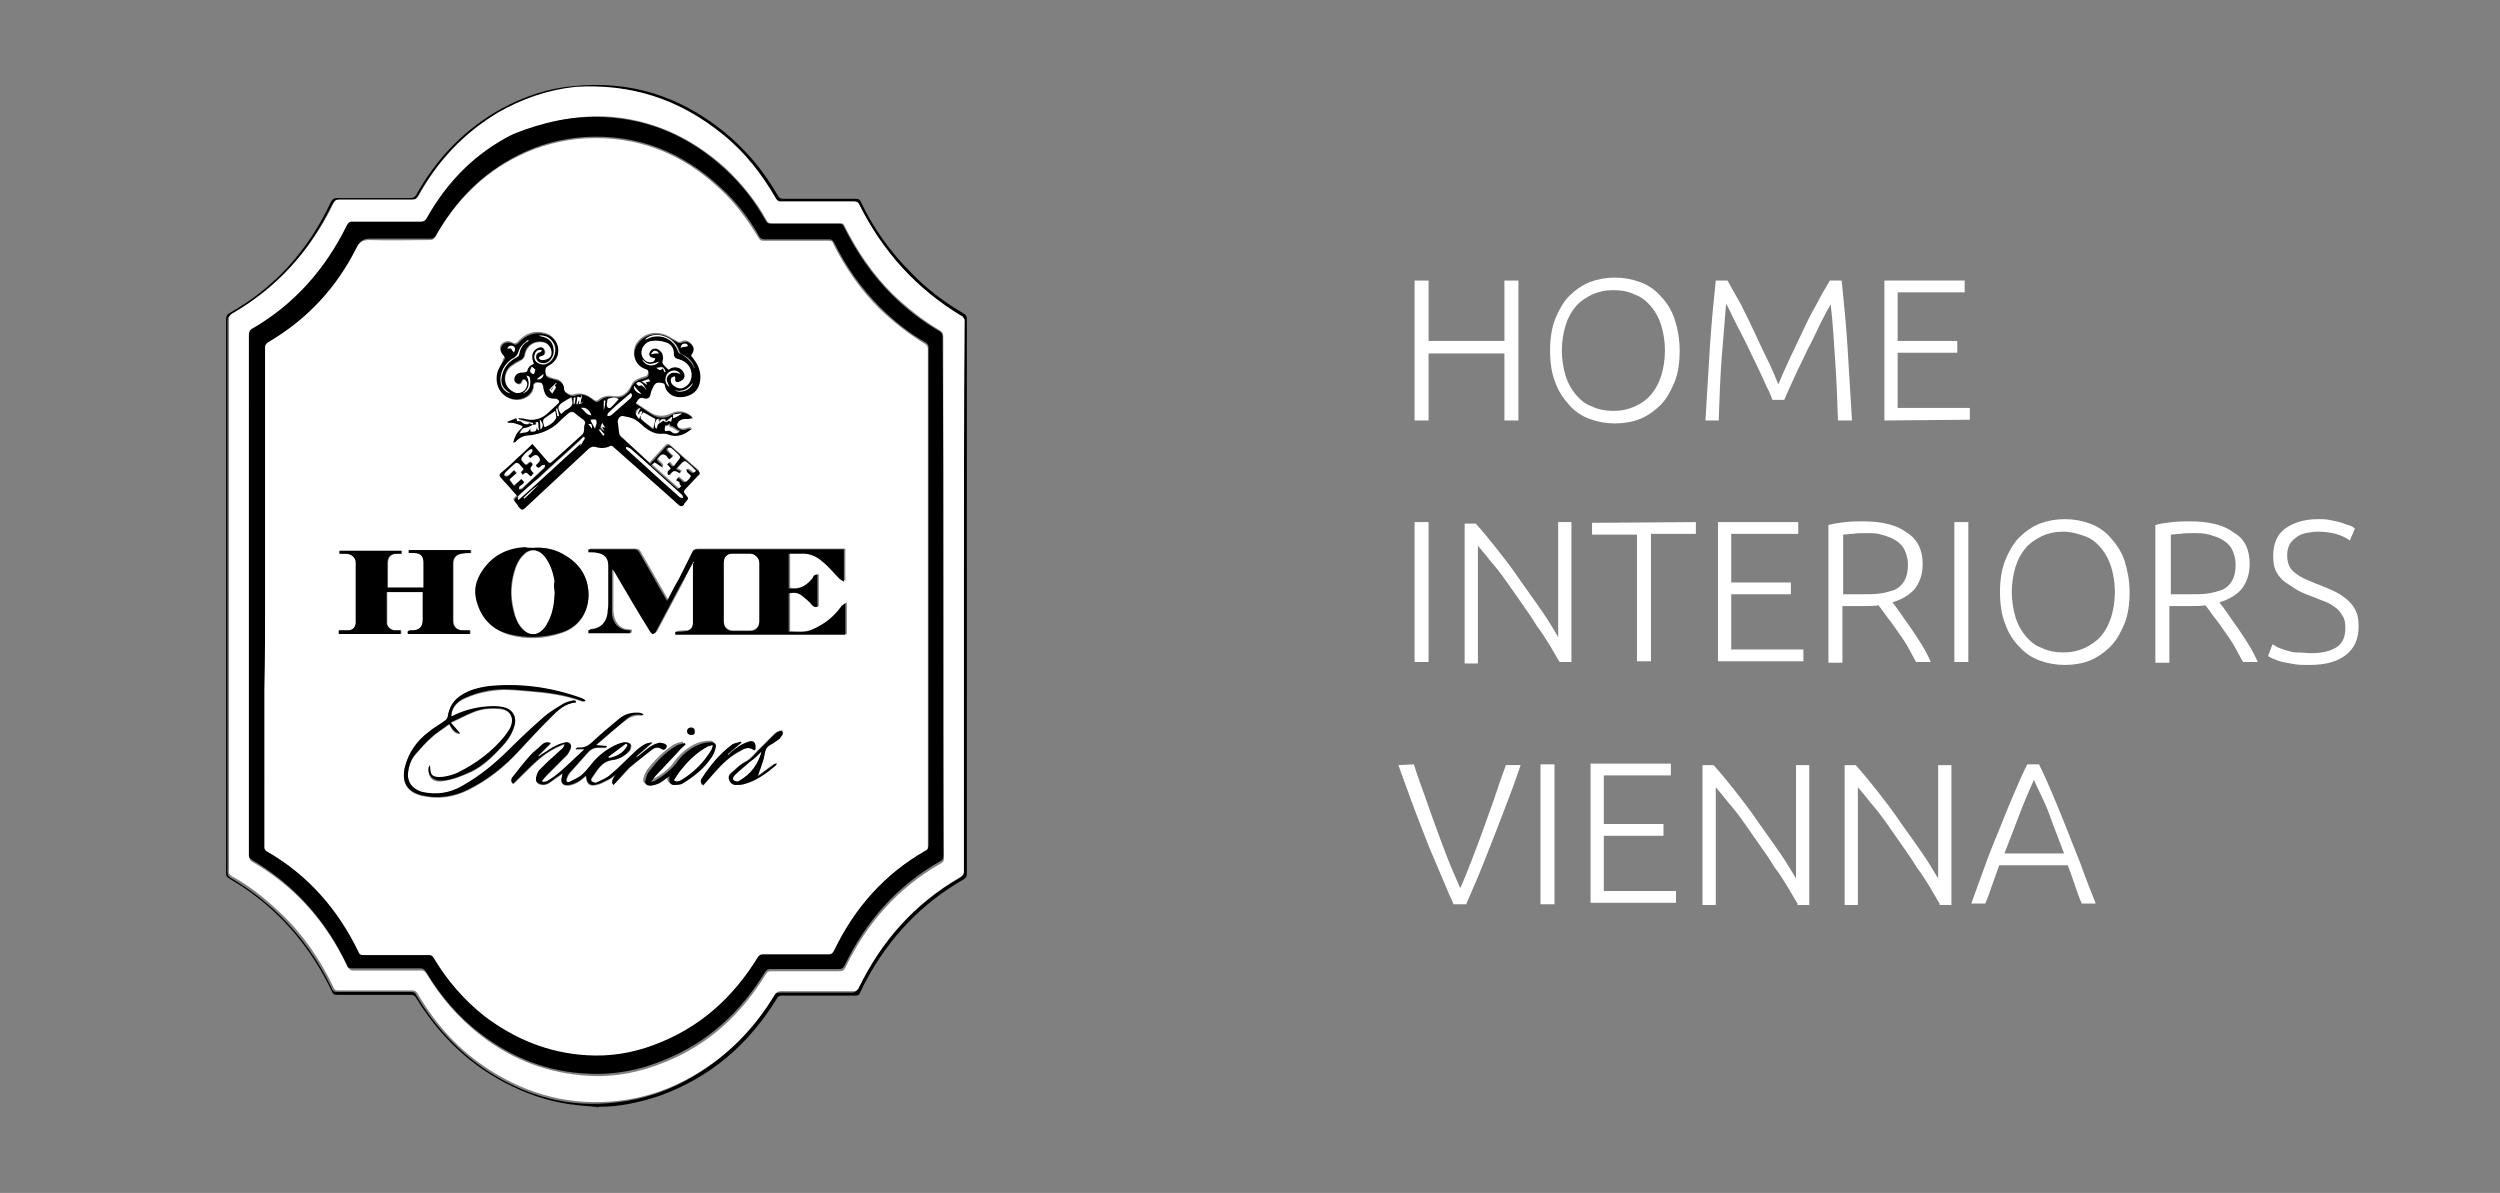 <svg xmlns="http://www.w3.org/2000/svg" xmlns:xlink="http://www.w3.org/1999/xlink" id="Layer_1" x="0px" y="0px" viewBox="0 0 339.5 162" style="enable-background:new 0 0 339.5 162;" xml:space="preserve"><rect x="0" y="0" width="339.5" height="162" fill="#808080" stroke="none"/> <style type="text/css"> .st0{fill:#FFFFFF;} </style> <path d="M80.7,150.3c-0.7-0.1-1.4-0.1-2.1-0.2c-3.2-0.3-6.2-1.2-9.1-2.6c-5.6-2.7-9.8-6.8-13-12c-0.2-0.3-0.4-0.4-0.7-0.4H45.7 c-0.3,0-0.5-0.1-0.6-0.4c-2.7-5.7-6.6-10.5-11.9-14.1c-0.7-0.5-1.5-0.9-2.2-1.4c-0.2-0.1-0.3-0.3-0.3-0.5V43.4 c0-0.4,0.1-0.7,0.5-0.9c6.2-3.5,10.7-8.6,13.7-15c0.2-0.4,0.4-0.6,0.9-0.6h9.9c0.4,0,0.6-0.1,0.8-0.4c2.8-5,6.6-9,11.7-11.8 c3-1.6,6.2-2.7,9.6-3c7.7-0.8,14.4,1.3,20.4,6.1c3,2.4,5.5,5.4,7.4,8.7c0.2,0.4,0.4,0.5,0.8,0.5h9.8c0.4,0,0.6,0.1,0.7,0.4 c1.7,3.6,4,6.8,6.8,9.6c2.1,2.2,4.5,4,7.2,5.6c0.3,0.2,0.4,0.4,0.4,0.7v75.4c0,0.3-0.1,0.5-0.4,0.7c-5.8,3.3-10.2,8-13.3,13.8 c-0.3,0.5-0.5,1-0.8,1.6c-0.1,0.3-0.3,0.4-0.6,0.4h-10c-0.4,0-0.5,0.1-0.7,0.4c-3.8,6.2-9,10.7-15.9,13.2c-2.7,0.9-5.4,1.5-8.2,1.5 c-0.1,0-0.2,0-0.3,0.1C81.1,150.3,80.9,150.3,80.7,150.3z M130.9,81V43.3c-0.1-0.2-0.1-0.4-0.3-0.4c-6.2-3.7-10.8-8.8-14-15.2 c-0.2-0.3-0.3-0.4-0.6-0.4h-10c-0.3,0-0.5-0.1-0.7-0.4c-1.9-3.3-4.3-6.3-7.2-8.7c-5.9-4.8-12.6-7-20.2-6.2 c-3.8,0.4-7.3,1.6-10.5,3.5c-4.6,2.7-8.1,6.5-10.7,11.2c-0.2,0.4-0.5,0.6-1,0.6h-9.8c-0.4,0-0.6,0.1-0.8,0.5 c-3.1,6.4-7.6,11.5-13.8,15c-0.3,0.2-0.4,0.4-0.4,0.7v74.9c0,0.4,0.1,0.6,0.4,0.8c2.4,1.4,4.5,3,6.5,4.9c3.1,3,5.5,6.4,7.3,10.2 c0.1,0.3,0.3,0.4,0.6,0.4h10.1c0.4,0,0.6,0.1,0.7,0.4c2.5,4.2,5.7,7.7,9.8,10.4c5.3,3.4,11.1,5,17.4,4.2c3.7-0.4,7.2-1.6,10.4-3.5 c4.6-2.7,8.2-6.4,10.9-10.9c0.2-0.4,0.5-0.5,0.9-0.5h9.8c0.3,0,0.5-0.1,0.7-0.4c3.1-6.4,7.6-11.5,13.8-15.1c0.4-0.2,0.5-0.4,0.5-0.8 C130.9,105.9,130.9,93.5,130.9,81z"></path> <path class="st0" d="M130.9,81v37.3c0,0.4-0.1,0.6-0.5,0.8c-6.2,3.6-10.7,8.7-13.8,15.1c-0.2,0.3-0.3,0.4-0.7,0.4h-9.8 c-0.5,0-0.7,0.2-0.9,0.5c-2.7,4.5-6.3,8.2-10.9,10.9c-3.2,1.9-6.7,3.1-10.4,3.5c-6.3,0.7-12.1-0.8-17.4-4.2 c-4.1-2.6-7.3-6.1-9.8-10.4c-0.2-0.3-0.4-0.4-0.7-0.4H45.9c-0.3,0-0.5-0.1-0.6-0.4c-1.8-3.8-4.2-7.3-7.3-10.2 c-2-1.9-4.1-3.6-6.5-4.9c-0.3-0.2-0.5-0.4-0.4-0.8V43.3c0-0.3,0.1-0.5,0.4-0.7c6.2-3.6,10.7-8.6,13.8-15c0.2-0.4,0.3-0.5,0.8-0.5 h9.8c0.5,0,0.7-0.1,1-0.6c2.6-4.7,6.1-8.4,10.7-11.2c3.3-1.9,6.8-3.1,10.5-3.5c7.5-0.5,14.2,1.7,20.1,6.5c3,2.4,5.3,5.4,7.2,8.7 c0.2,0.3,0.3,0.4,0.7,0.4h10c0.3,0,0.5,0.1,0.6,0.4c3.2,6.4,7.8,11.5,14,15.2c0.1,0.1,0.2,0.3,0.3,0.4v0.3 C130.9,56.1,130.9,68.5,130.9,81L130.9,81z M128.1,81V45.7c0-0.4-0.1-0.6-0.4-0.8c-2.4-1.4-4.5-3.1-6.5-5c-2.7-2.7-4.8-5.8-6.5-9.2 c-0.1-0.3-0.3-0.4-0.6-0.4h-9.3c-0.4,0-0.6-0.1-0.7-0.4c-1.5-2.7-3.4-5-5.6-7.1c-4.7-4.2-10.1-6.7-16.4-7c-4.4-0.1-8.4,0.8-12.3,2.7 C64.6,21.1,60.8,25,58,30c-0.2,0.3-0.3,0.4-0.7,0.4h-9.4c-0.4,0-0.6,0.2-0.7,0.5c-2.9,5.9-7.1,10.7-12.8,14 c-0.4,0.2-0.5,0.5-0.5,0.9v70.5c0,0.3,0,0.5,0.3,0.7c5.9,3.4,10.1,8.2,13,14.3c0.2,0.3,0.4,0.5,0.7,0.5h9.3c0.3,0,0.5,0.1,0.7,0.4 c2,3.3,4.4,6.1,7.5,8.5c4.3,3.3,9.2,5.1,14.6,5.4c3.6,0.2,7-0.5,10.4-1.9c5.9-2.4,10.3-6.5,13.6-11.9c0.2-0.3,0.3-0.4,0.7-0.4h9.2 c0.5,0,0.7-0.1,0.9-0.5c2.9-6,7.1-10.8,12.9-14.1c0.4-0.2,0.5-0.4,0.5-0.8C128.1,104.5,128.1,92.7,128.1,81L128.1,81z"></path> <path d="M128.1,81v35.2c0,0.4-0.1,0.6-0.5,0.8c-5.8,3.3-10,8.1-12.9,14.1c-0.2,0.4-0.4,0.5-0.9,0.5h-9.2c-0.3,0-0.5,0.1-0.7,0.4 c-3.3,5.4-7.7,9.5-13.6,11.9c-3.3,1.4-6.8,2.1-10.4,1.9c-5.4-0.2-10.3-2.1-14.6-5.4c-3.1-2.3-5.5-5.2-7.5-8.5 c-0.2-0.3-0.4-0.4-0.7-0.4h-9.3c-0.4,0-0.6-0.1-0.7-0.5c-2.9-6.1-7.2-10.9-13-14.3c-0.3-0.2-0.3-0.4-0.3-0.7V45.5 c0-0.4,0.1-0.7,0.5-0.9c5.7-3.3,9.9-8.1,12.8-14c0.2-0.3,0.3-0.5,0.7-0.5h9.4c0.3,0,0.5-0.1,0.7-0.4c2.8-5,6.6-8.9,11.8-11.5 c4-1.6,8-2.5,12.3-2.3c6.3,0.3,11.7,2.7,16.4,7c2.3,2.1,4.1,4.4,5.6,7.1c0.2,0.3,0.4,0.4,0.7,0.4h9.3c0.3,0,0.5,0.1,0.6,0.4 c1.7,3.4,3.8,6.5,6.5,9.2c1.9,1.9,4.1,3.6,6.5,5c0.3,0.2,0.4,0.4,0.4,0.8C128.1,57.5,128.1,69.2,128.1,81L128.1,81z M36,81v33.8 c0,0.3,0,0.5,0.3,0.6c5.6,3.2,9.7,7.9,12.5,13.7c0.1,0.3,0.3,0.4,0.6,0.4h9c0.3,0,0.5,0.1,0.6,0.4c1.8,3.1,4.1,5.7,6.9,7.9 c4.1,3.2,8.7,5,13.9,5.3c3.1,0.2,6.2-0.3,9.1-1.4c6.2-2.2,10.7-6.3,14.1-11.9c0.2-0.3,0.3-0.4,0.7-0.4h8.9c0.3,0,0.5-0.1,0.7-0.4 c2.8-5.8,6.9-10.4,12.5-13.7c0.3-0.2,0.3-0.4,0.3-0.6V47.2c0-0.3-0.1-0.5-0.4-0.7c-2.3-1.3-4.3-2.9-6.2-4.8 c-2.6-2.6-4.6-5.5-6.2-8.7c-0.2-0.4-0.4-0.5-0.7-0.5h-8.8c-0.3,0-0.5-0.1-0.7-0.4c-1.4-2.5-3.1-4.7-5.3-6.7 c-5.2-4.8-11.3-7.2-18.3-6.8c-3.2,0.2-6.2,1-9,2.4c-5,2.5-8.6,6.2-11.3,11c-0.2,0.3-0.3,0.4-0.7,0.4h-8.2c-0.9,0-1.4,0.3-1.8,1.1 c-2.8,5.6-6.8,9.9-12.1,13c-0.3,0.2-0.4,0.4-0.4,0.8V81L36,81z"></path> <path class="st0" d="M36,81V47.3c0-0.4,0.1-0.6,0.4-0.8c5.3-3.1,9.3-7.4,12-12.8c0.4-0.8,0.8-1.1,1.8-1.1c2.7,0.1,5.5,0,8.2,0 c0.3,0,0.5-0.1,0.7-0.4c2.7-4.8,6.4-8.6,11.3-11c2.8-1.4,5.9-2.2,9-2.4c7.1-0.4,13.2,2,18.3,6.8c2.1,1.9,3.8,4.2,5.3,6.7 c0.2,0.3,0.3,0.4,0.7,0.4h8.8c0.4,0,0.6,0.1,0.7,0.5c1.6,3.2,3.7,6.2,6.2,8.7c1.9,1.8,3.9,3.4,6.2,4.8c0.3,0.2,0.4,0.4,0.4,0.7v67.5 c0,0.3,0,0.5-0.3,0.6c-5.6,3.2-9.7,7.8-12.5,13.7c-0.2,0.3-0.3,0.4-0.7,0.4h-8.9c-0.3,0-0.5,0.1-0.7,0.4c-3.4,5.5-7.9,9.6-14.1,11.9 c-2.9,1.1-6,1.6-9.1,1.4c-5.2-0.3-9.8-2.2-13.9-5.3c-2.8-2.2-5.1-4.9-6.9-7.9c-0.2-0.3-0.3-0.4-0.6-0.4h-9c-0.3,0-0.5-0.1-0.6-0.4 c-2.8-5.8-6.9-10.5-12.5-13.7c-0.3-0.2-0.3-0.4-0.3-0.6V93.7C36,89.3,36,85.1,36,81L36,81z M72.4,57.7c-0.2-0.1-0.4-0.2-0.6-0.2v0.1 c-0.4,0.1-0.7,0-1-0.3c-0.1-0.1-0.3-0.1-0.6-0.1c0,0-0.1-0.2-0.1-0.4c-0.4,0.2-0.8,0.3-1.2,0.5c0,0,0,0.1,0.1,0.1 c0.7,0,0.7,0,1.6,0.3c0.5,0.2,0.5,0.2,0.1,0.6c-0.5,0.5-0.8,1.1-1,1.8C69.8,60,69.9,60,70,60c0.5-0.6,1.2-0.9,2-0.9 c0.2,0,0.4,0,0.6-0.1c1.4-0.3,2.6-0.9,3.6-2c0.3-0.3,0.6-0.6,0.9-0.8c0.4-0.3,0.7-0.3,1.1,0c0.3,0.3,0.6,0.5,0.9,0.7 s0.4,0.4,0.3,0.8c-0.1,0.2-0.1,0.6-0.1,0.8s-0.1,0.4-0.2,0.5c-1.3,1.2-2.6,2.4-4,3.6c-0.4,0.3-0.5,0.3-0.8,0c-0.7-0.8-1.3-1.5-2-2.3 c-0.6,0.6-1.2,1.1-1.8,1.7c-0.7,0.7-1.4,1.3-2.2,2c-0.6,0.5-0.6,0.5-0.1,1c0.7,0.7,1.3,1.5,2,2.2c-0.6,0.7-0.7,0.4,0,1.2 c0.1,0.1,0.2,0.2,0.2,0.3c0.2,0.3,0.5,0.4,0.8,0.1l8.7-8.1c0.3-0.3,0.5-0.3,0.9-0.2c0.7,0.2,1.3,0.2,1.9-0.1 c0.2-0.1,0.4-0.1,0.5,0.1c2,1.8,4.1,3.6,6.1,5.4c0.9,0.8,1.9,1.7,2.8,2.5c0.3,0.3,0.5,0.3,0.7-0.1c0.1-0.1,0.2-0.2,0.2-0.3 c0.4-0.5,0.4-0.5,0-1c-0.3-0.3-0.3-0.5,0-0.8c0.6-0.6,1.1-1.2,1.7-1.8c0.3-0.3,0.3-0.5,0-0.7c-1.2-1.1-2.4-2.1-3.6-3.2 c-0.3-0.3-0.5-0.3-0.8,0c-0.7,0.8-1.4,1.5-2.1,2.3c-1.4-1.2-2.7-2.5-4-3.7C84.1,59,84,58.8,84,58.7c-0.1-0.5-0.1-1-0.2-1.5 c-0.1-0.4,0.3-1,0.7-0.9c0.5,0.1,1,0.2,1.5,0.4c0.5,0.3,0.9,0.7,1.4,1.1c0.7,0.6,1.5,1,2.5,0.9c0.2,0,0.5,0,0.7,0.1 c1.3,0.5,2.4,0,3.3-0.8c-0.2,0-0.5,0.1-0.7,0.1c-0.5,0.2-0.9,0.1-1.2-0.2c-0.1-0.1-0.1-0.4-0.1-0.6c0.2-0.5,0.6-0.6,1-0.6h0.4 c0.2,0,0.4-0.1,0.7-0.1c-0.7-0.7-1.8-1-2.8-0.5C90,56.7,89,56.5,88,55.8l-1.8-1.2c0.3-0.3,0.4-1,1.2-0.7c0.3,0.1,0.6-0.1,0.8-0.4 l0.3-0.9c0.2-0.3,0.4-0.6,0.6-0.8c0.3-0.1,0.7,0,1,0.1c0.1,0,0.2,0.4,0.2,0.6c0.1,0.1,0.1,0.3,0.2,0.4c0.6,0.8,1.4,1,2.3,0.8 c1.1-0.2,1.9-0.7,2.1-1.8c0.3-1.2,0-2.3-0.8-3.3c-0.1-0.2-0.3-0.4-0.4-0.5l0.1-0.1c0.4-0.5,0.4-1,0-1.4s-0.8-0.5-1.4-0.2 c-0.1,0.1-0.4,0-0.5-0.1c-0.6-0.3-1.1-0.7-1.7-0.9c-1.5-0.5-2.9,0-3.7,1.1c-0.8,1.2-0.4,2.8,1,3.4c0.3,0.1,0.5,0.2,0.5,0.5 s0,0.6-0.4,0.7s-0.7,0.2-1.1,0.4c-0.2,0.1-0.5,0.3-0.6,0.5c-0.2,0.3-0.3,0.7-0.6,1c-0.4,0.5-0.9,0.9-1.8,0.8c-0.7-0.1-1.4-0.1-2,0.3 c-0.5,0.4-0.6,0.4-1.1,0c-0.7-0.5-1.4-0.8-2.3-0.6c-0.6,0.2-0.9,0-1.3-0.3c-0.2-0.2-0.3-0.3-0.3-0.6c0-0.5-0.3-0.9-0.8-1.1 c-0.3-0.1-0.7-0.1-1-0.3c-0.2-0.1-0.5-0.2-0.6-0.3c-0.1-0.3-0.2-0.7-0.1-1c0-0.2,0.3-0.4,0.5-0.5c0.9-0.5,1.3-1.3,1.2-2.3 c-0.1-0.8-0.8-1.7-1.7-1.9c-1.5-0.4-2.7,0.1-3.7,1.2c-0.2,0.2-0.4,0.3-0.7,0.1c-0.5-0.3-1.1-0.2-1.5,0.2c-0.3,0.4-0.3,1,0.2,1.4 c0.3,0.3,0.2,0.4,0,0.7c-0.1,0.7-0.4,1.2-0.6,1.7c-0.5,1.6,0.2,3.1,1.7,3.7c1.5,0.5,3.2-0.5,3.1-1.9c0-0.1,0.2-0.2,0.3-0.3 s0.3,0,0.4,0c0.3-0.1,0.5,0.1,0.6,0.4c0.1,0.2,0.1,0.3,0.1,0.5c0.3,1.1,0.6,1.3,1.7,1.3c0.2,0,0.3,0.2,0.4,0.3c0,0.1,0,0.3-0.1,0.4 c-0.4,0.4-0.8,0.8-1.3,1.2c-0.9,0.8-2,1.1-3.2,0.9c-0.3-0.1-0.6-0.1-0.9-0.1V57c0.7,0.2,1.4,0.4,2,0.5 C72.5,57.5,72.5,57.6,72.4,57.7z M94.2,76.2c0,0.1,0.1,0.1,0.1,0.2v8.1c0,0.6-0.5,1-1,1.1c-0.5,0-0.9,0-1.4,0.1v0.4H115v-4.3 c-0.3,0.2-0.5,0.3-0.6,0.5c-1,1.4-2.3,2.4-3.9,3.1c-1.1,0.5-2.2,0.3-3.2,0.3v-5.2c0.7-0.1,1.3,0,1.8,0.3c0.5,0.4,1,0.8,1.4,1.3 c0.2,0.2,0.4,0.4,0.7,0.2V78c-0.3-0.1-0.5,0-0.6,0.3c-0.1,0.2-0.3,0.4-0.5,0.6c-0.8,0.8-1.7,1.1-2.8,0.9v-4.7h1.6 c1.1,0,2.1,0.3,2.9,1l2.4,2.4c0.2,0.2,0.4,0.2,0.6,0.4v-4.4h-20c-0.3,0-0.5,0.1-0.6,0.4l-1.8,3.6c-0.5,1-1,2-1.6,3 c-0.1-0.1-0.1-0.2-0.2-0.3L87,74.9c-0.2-0.3-0.3-0.4-0.7-0.4h-6.2v0.4c0.4,0,0.9,0.1,1.3,0.1c0.9,0.2,1.4,0.8,1.4,1.7V82 c0,0.4,0,0.8-0.1,1.2c-0.2,1.3-1,2.1-2.4,2.2c-0.1,0-0.1,0-0.2,0.1v0.4h5.7v-0.4c-0.3,0-0.6-0.1-0.9-0.1c-1-0.3-1.5-1.2-1.6-2.4 v-5.8l0.3,0.3c1.6,2.7,3.3,5.5,4.9,8.2c0.1,0.2,0.3,0.3,0.4,0.3s0.3-0.2,0.4-0.4c1.1-2.1,2.3-4.3,3.4-6.4 C93.1,78.3,93.6,77.3,94.2,76.2L94.2,76.2z M46.1,75.2H47c0.8,0,1.4,0.5,1.4,1.2v8.1c0,0.7-0.5,1.1-1.1,1.1h-1.2v0.5h8.4v-0.5h-0.8 c-0.5,0-1.1-0.4-1.1-1v-4.2h4.9v3.7c0,1-0.4,1.5-1.5,1.5c-0.3,0-0.7,0-0.5,0.5h8.4v-0.5h-1c-0.8,0-1.3-0.5-1.3-1.3v-7.8 c0-0.7,0.4-1.2,1.1-1.3c0.4-0.1,0.8-0.1,1.3-0.1v-0.4h-8.4v0.4h0.7c0.9,0,1.3,0.5,1.3,1.3v3.4h-4.9v-3.3c0-0.8,0.4-1.3,1.2-1.3h0.7 v-0.4h-8.4C46.1,74.9,46.1,75,46.1,75.2L46.1,75.2z M72.4,74.4h-1.1c-2.1,0.1-3.9,0.8-5.2,2.4c-1.2,1.4-1.8,3-1.4,4.8 c0.6,2.3,2.1,3.9,4.4,4.6s4.8,0.6,7.1-0.2c2.9-0.9,3.9-3.5,3.7-5.7c-0.2-2.3-1.5-3.9-3.5-5C75.1,74.5,73.7,74.3,72.4,74.4z M78.2,95.4c-0.1-0.1-0.2-0.2-0.3-0.2c-0.4,0.1-0.9,0.2-1.3,0.4c-1,0.6-2,1.1-2.8,1.9c-1.6,1.4-3.1,2.9-4.7,4.4 c-1.9,1.9-4,3.6-6.3,4.9c-1.8,1-3.6,1.4-5.6,0.8c-1.2-0.3-1.9-1.3-1.8-2.5c0.1-1,0.4-2,1.1-2.7c0.7-0.8,1.3-1.5,2.1-2.2 c0.7-0.7,1.6-1.2,2.4-1.8c0.4,0.7,0.7,1.3,1.5,1.3c-0.4-0.5-0.8-1-1.3-1.5c1.1-0.5,2-1,3-1.4c1.1-0.5,2.3-0.6,3.6-0.5 c1.5,0.1,2.2,1.2,1.5,2.6c-0.2,0.4-0.5,0.9-0.8,1.2c-1.8,2.1-3.9,3.7-6.3,4.9c-0.6,0.3-1.4,0.5-2.1,0.6c-1.4,0.1-1.7-0.2-1.7-1.6 c-0.1,0.1-0.2,0.2-0.2,0.4c-0.1,1.2,0.6,1.9,1.9,1.7c1.4-0.2,2.7-0.7,4-1.3c1.6-0.8,2.9-2.1,4.1-3.4c0.7-0.8,1.3-1.6,1.6-2.6 c0.5-1.3-0.2-2.6-1.6-2.7c-0.9-0.1-1.9-0.1-2.8,0c-1.4,0.2-2.8,0.6-4.1,1.3V97c0.2-1.1,1-1.8,2-2.2c1.6-0.7,3.3-1,5-1.1 c1.1,0,2.3,0.1,3.4,0.2c2.5,0.2,5,0.5,7.4,1.4h0.3c0,0,0-0.1,0.1-0.1c-0.2-0.1-0.3-0.2-0.5-0.3c-4.2-1.6-8.4-2.1-12.9-1.6 c-1.2,0.1-2.3,0.4-3.3,1.1c-1.1,0.7-1.8,1.7-2,3c0,0.2-0.2,0.4-0.3,0.5c-0.8,0.5-1.5,1-2.3,1.6c-1.6,1.2-2.7,2.7-3.2,4.7 s0.2,3.4,2.3,3.9c2.2,0.5,4.3,0.2,6.3-0.8c2.6-1.3,4.9-3.1,6.9-5.3c1.4-1.5,2.7-3,4.2-4.4C75.7,96.5,76.7,95.5,78.2,95.4z M83.3,106.6c0.8-0.8,1.5-1.6,2.3-2.4c1-0.9,2-1.6,3-2.4c0.4-0.3,0.9-0.4,1.3-0.1c0.2,0.2,0.4,0.1,0.6-0.1c0.2-0.3,0-0.5-0.2-0.6 s-0.6-0.1-0.8-0.1c-0.5,0.2-0.9,0.5-1.4,0.7l-1.5,1.2c0,0,0-0.1-0.1-0.1l2.1-1.8v-0.1c-0.3,0.1-0.7,0.1-1,0.3 c-0.5,0.3-0.9,0.6-1.3,1c-1.1,1-2.1,2.1-3.2,3c-0.6,0.5-1.4,0.8-2.1,1.2c-0.1,0.1-0.4-0.1-0.6-0.2c-0.1,0-0.1-0.3,0-0.4 c0.8-1.1,1.3-2.3,2.9-2.5c0.9-0.1,1.7-0.6,2.3-1.3c0.1-0.2,0.2-0.6,0.1-0.8s-0.5-0.3-0.7-0.3c-0.3,0-0.6,0.1-0.9,0.2 c-1.5,0.6-2.8,1.6-3.8,2.9c-0.4,0.5-0.8,1-1.3,1.4s-1,0.6-1.6,0.9c-0.3,0.1-0.5-0.1-0.4-0.4s0.2-0.5,0.4-0.8l2.4-2.7 c0.5-0.6,1-0.8,1.7-0.7h0.7c0.1,0,0.2-0.1,0.2-0.1v-0.1c-0.4,0-0.9-0.1-1.3-0.1c0,0,0-0.1-0.1-0.1c1.3-1.1,2.5-2.3,3.9-3.3 c0.6-0.5,1.4-0.8,2.2-0.7c0.1,0,0.1-0.1,0.3-0.1C87.2,97,87,97,86.9,96.9c-1-0.1-2,0.1-2.7,0.7c-1.2,1-2.5,2-3.6,3.1 c-0.6,0.6-1.2,1-2.1,0.9c-0.1,0-0.2,0.1-0.3,0.1v0.1h1.1v0.1c-1,0.9-2,1.9-3,2.8c-0.6,0.5-1.3,1-1.9,1.4c-0.2,0.1-0.5,0.1-0.7,0.2 c0-0.1-0.1-0.1-0.1-0.2c0.2-0.3,0.4-0.6,0.7-0.8l2.7-2.7c0.2-0.2,0.4-0.6,0.5-0.9c0.2-0.5-0.2-0.9-0.7-0.8c-0.4,0.1-0.8,0.2-1.2,0.4 c-0.7,0.4-1.3,0.8-2,1.2c-0.1,0.1-0.3,0.2-0.4,0.3c0,0,0-0.1-0.1-0.1l1.7-1.7c-0.4-0.1-0.9,0-1.3,0.3c-0.6,0.5-1.1,1-1.6,1.5 c-0.8,0.9-1.5,1.8-2.2,2.7c-0.4,0.5-0.3,0.8,0,1c1.1-1,2.1-2.1,3.2-3.1s2.3-1.8,3.8-2.3c0,0.2-0.1,0.4-0.3,0.6 c-0.4,0.4-0.8,0.7-1.2,1.1c-0.6,0.6-1.3,1.2-1.9,1.8c-0.3,0.3-0.4,0.7-0.5,1.1c-0.1,0.5,0.2,0.8,0.7,0.9s0.9-0.1,1.2-0.3 c0.6-0.4,1.1-0.8,1.7-1.2c-0.1,0.2-0.1,0.3-0.1,0.5c-0.2,0.7,0.1,1.1,0.8,1.1c0.5,0,0.9-0.2,1.3-0.4s0.8-0.6,1.2-0.9v0.1 c0,1,0.5,1.4,1.5,1.1c0.5-0.1,1-0.4,1.4-0.6s0.7-0.4,1.1-0.7C83.3,105.7,82.9,106.1,83.3,106.6z M88.4,106.2c-0.1,0-0.1-0.1-0.2-0.1 c0.2-0.3,0.3-0.6,0.5-0.9c1-1.1,2.1-2.2,3.1-3.3l1-1c0-0.1-0.1-0.1-0.1-0.2c-0.4,0.1-0.8,0.2-1.2,0.4c-1.4,0.9-2.6,2.1-3.6,3.4 c-0.2,0.3-0.4,0.7-0.5,1.1c-0.2,0.6,0.1,0.9,0.7,0.9s1.2-0.3,1.7-0.7c0.3-0.2,0.5-0.4,0.8-0.6v0.5c0,0.4,0.3,0.7,0.6,0.7 c0.4,0,0.9,0,1.2-0.2c1.5-0.9,2.9-2,3.9-3.5c0.3-0.4,0.5-0.9,0.6-1.4s-0.1-0.8-0.6-0.7c-0.5,0-1.1,0.1-1.6,0.3 c-1.3,0.5-2.4,1.5-3.2,2.6c-0.7,1-1.7,1.7-2.8,2.3C88.8,106.1,88.6,106.1,88.4,106.2L88.4,106.2z M105.5,103.7c-0.2,0-0.4,0-0.5,0.1 c-0.5,0.4-1,0.7-1.5,1.1c-0.2,0.2-0.5,0.3-0.6,0.4c0.2-0.6,0.5-1.1,0.6-1.7c0.2-0.5,0.3-1,0.4-1.6c0.1-0.3,0.2-0.6,0.5-0.8 c0.5-0.3,1-0.7,1.5-1c0.2-0.1,0.3-0.4,0.4-0.6c0-0.1,0-0.3-0.1-0.4h-0.3c-0.2,0.1-0.5,0.2-0.7,0.4l-2.3,2.3c-0.5,0.5-0.9,1-1.5,1.4 c-0.8,0.4-1.5,1.1-2.2,1.7c-0.3,0.3-0.3,0.6-0.1,1c0.1,0.3,0.4,0.5,0.8,0.5s0.7,0,1.1-0.1c1.7-0.5,3.1-1.4,4.3-2.5 C105.4,103.9,105.4,103.8,105.5,103.7z M102.4,101.9c0.1,0,0.1-0.1,0.2-0.1c0-0.3,0-0.5-0.1-0.8c-0.2-0.3-0.5-0.3-0.8-0.2 c-0.9,0.3-1.7,0.9-2.5,1.5l-0.3,0.3l-0.1-0.1c0.6-0.5,1.2-1.1,1.9-1.6c0,0,0-0.1-0.1-0.1c-0.4,0.2-0.9,0.2-1.3,0.5 c-1.6,1.2-2.9,2.8-4,4.5c-0.2,0.3-0.2,0.7,0.2,0.9c0.5-0.6,1-1.2,1.6-1.8c1-1.2,2.1-2.2,3.5-2.9 C101.2,101.5,101.8,101.3,102.4,101.9z M93.9,99.8c0.3,0,0.5-0.2,0.5-0.5c0-0.4-0.2-0.5-0.5-0.5s-0.5,0.2-0.5,0.5 S93.6,99.8,93.9,99.8z"></path> <path d="M94.2,76.2c-0.6,1.1-1.1,2.1-1.7,3.1c-1.1,2.1-2.3,4.3-3.4,6.4c-0.1,0.2-0.3,0.4-0.4,0.4c-0.2,0-0.3-0.2-0.4-0.3 c-1.7-2.7-3.3-5.5-4.9-8.2c-0.1-0.1-0.1-0.2-0.3-0.3v5.8c0,1.2,0.6,2.1,1.6,2.4c0.3,0.1,0.6,0.1,0.9,0.1V86h-5.7v-0.4 c0.1,0,0.2-0.1,0.2-0.1c1.4-0.1,2.2-0.9,2.4-2.2c0-0.4,0.1-0.8,0.1-1.2v-5.3c0-0.9-0.4-1.5-1.4-1.7C80.8,75,80.4,75,79.9,75v-0.4 h6.2c0.3,0,0.5,0.1,0.7,0.4l3.6,6.3c0.1,0.1,0.1,0.2,0.2,0.3c0.5-1,1-2,1.6-3L94,75c0.1-0.3,0.3-0.4,0.6-0.4h20V79 c-0.3-0.2-0.5-0.3-0.6-0.4c-0.8-0.8-1.5-1.7-2.4-2.4c-0.8-0.7-1.8-1.1-2.9-1h-1.6v4.7c1.1,0.2,2-0.1,2.8-0.9 c0.2-0.2,0.4-0.4,0.5-0.6c0.1-0.3,0.3-0.4,0.6-0.3v4.3c-0.3,0.1-0.5,0-0.7-0.2c-0.4-0.5-0.9-0.9-1.4-1.3s-1.1-0.5-1.8-0.3v5.2 c1.1,0,2.2,0.2,3.2-0.3c1.6-0.7,2.9-1.7,3.9-3.1c0.1-0.2,0.4-0.3,0.6-0.5v4.3H91.7v-0.4c0.5,0,0.9,0,1.4-0.1c0.6,0,1-0.5,1-1.1v-8.1 C94.3,76.4,94.2,76.4,94.2,76.2L94.2,76.2z M98.3,80.4v4.1c0,0.7,0.5,1.2,1.2,1.2h2.4c0.7,0,1.2-0.5,1.2-1.2v-8 c0-0.6-0.5-1.2-1.2-1.2h-2.5c-0.7,0-1.1,0.5-1.1,1.2V80.4z"></path> <path d="M72.4,57.7v-0.3c-0.6-0.2-1.3-0.3-2-0.5v-0.1c0.3,0,0.6,0,0.9,0.1c1.2,0.3,2.3,0,3.2-0.9c0.4-0.4,0.9-0.8,1.3-1.2 c0.1-0.1,0.2-0.3,0.1-0.4s-0.3-0.3-0.4-0.3c-1.1,0-1.4-0.2-1.7-1.3c0-0.2,0-0.3-0.1-0.5c-0.1-0.3-0.2-0.4-0.6-0.4h-0.4 c-0.1,0.1-0.3,0.2-0.3,0.3c0.1,1.4-1.6,2.4-3.1,1.9s-2.2-2.1-1.7-3.7c0.2-0.5,0.5-1,0.8-1.4c0.2-0.3,0.3-0.4,0-0.7 c-0.4-0.4-0.5-1-0.2-1.4s0.9-0.5,1.5-0.2c0.3,0.2,0.5,0.1,0.7-0.1c1-1.1,2.2-1.6,3.7-1.2c0.9,0.2,1.6,1,1.7,1.9 c0.1,1-0.3,1.8-1.2,2.3c-0.2,0.1-0.5,0.3-0.5,0.5c-0.1,0.3,0,0.7,0.1,1c0.1,0.2,0.4,0.3,0.6,0.3c0.3,0.1,0.7,0.2,1,0.3 c0.5,0.2,0.8,0.6,0.8,1.1c0,0.3,0.1,0.4,0.3,0.6c0.4,0.3,0.8,0.5,1.3,0.3c0.8-0.3,1.6,0,2.3,0.6c0.5,0.4,0.6,0.4,1.1,0 c0.6-0.5,1.3-0.4,2-0.3c0.8,0.1,1.3-0.3,1.8-0.8c0.2-0.3,0.3-0.7,0.6-1c0.1-0.2,0.4-0.4,0.6-0.5c0.3-0.2,0.7-0.2,1.1-0.4 c0.4-0.1,0.4-0.4,0.4-0.7s-0.2-0.4-0.5-0.5c-1.4-0.5-1.9-2.1-1-3.4c0.8-1.1,2.1-1.6,3.7-1.1c0.6,0.2,1.1,0.6,1.7,0.9 c0.1,0.1,0.4,0.1,0.5,0.1c0.6-0.3,1-0.2,1.4,0.2s0.4,0.8,0,1.4c0,0,0,0.1-0.1,0.1c0.1,0.2,0.3,0.3,0.4,0.5c0.8,1,1.1,2.1,0.8,3.3 c-0.3,1.1-1.1,1.6-2.1,1.8c-0.9,0.1-1.7,0-2.3-0.8c-0.1-0.1-0.2-0.3-0.2-0.4c-0.1-0.2-0.1-0.5-0.2-0.6c-0.3-0.1-0.7-0.2-1-0.1 s-0.5,0.5-0.6,0.8c-0.2,0.3-0.2,0.6-0.3,0.9c-0.1,0.4-0.5,0.5-0.8,0.4c-0.8-0.3-0.9,0.4-1.2,0.7l1.8,1.2c1,0.8,2.1,1,3.2,0.3 c0.9-0.5,2.1-0.3,2.8,0.5c-0.2,0-0.5,0.1-0.7,0.1H93c-0.4,0-0.8,0.2-1,0.6c-0.1,0.2,0,0.5,0.1,0.6c0.3,0.3,0.8,0.4,1.2,0.2 c0.2-0.1,0.4-0.1,0.7-0.1c-1,0.8-2,1.3-3.3,0.8c-0.2-0.1-0.5-0.1-0.7-0.1c-1,0.1-1.7-0.3-2.5-0.9c-0.4-0.4-0.9-0.8-1.4-1.1 c-0.4-0.2-1-0.3-1.5-0.4c-0.4-0.1-0.8,0.5-0.7,0.9c0.1,0.5,0.1,1,0.2,1.5c0,0.1,0.1,0.3,0.2,0.4c1.3,1.2,2.7,2.4,4,3.7 c0.7-0.8,1.4-1.5,2.1-2.3c0.3-0.3,0.5-0.3,0.8,0c1.2,1.1,2.4,2.2,3.6,3.2c0.3,0.3,0.3,0.5,0,0.7c-0.6,0.6-1.1,1.2-1.7,1.8 c-0.3,0.3-0.3,0.5,0,0.8c0.5,0.5,0.4,0.5,0,1c-0.1,0.1-0.2,0.2-0.2,0.3c-0.2,0.3-0.5,0.3-0.7,0.1c-0.9-0.8-1.9-1.7-2.8-2.5 c-2-1.8-4.1-3.6-6.1-5.4c-0.2-0.2-0.3-0.2-0.5-0.1c-0.6,0.3-1.3,0.3-1.9,0.1c-0.4-0.1-0.6,0-0.9,0.2L71.3,69 c-0.3,0.3-0.5,0.3-0.8-0.1c-0.1-0.1-0.2-0.2-0.2-0.3c-0.6-0.8-0.6-0.6,0-1.2c-0.7-0.7-1.3-1.5-2-2.2c-0.6-0.7-0.6-0.7,0-1.2 c0.8-0.6,1.4-1.3,2.2-2c0.6-0.5,1.2-1.1,1.8-1.7c0.7,0.8,1.3,1.5,2,2.3c0.3,0.4,0.4,0.4,0.8,0c1.3-1.2,2.7-2.4,4-3.6 c0.1-0.1,0.2-0.3,0.2-0.5c0.1-0.3,0-0.6,0.1-0.8c0.2-0.4,0-0.6-0.3-0.8s-0.6-0.5-0.9-0.7c-0.4-0.4-0.7-0.4-1.1,0 c-0.3,0.3-0.6,0.5-0.9,0.8c-1,1.1-2.2,1.7-3.6,2c-0.2,0-0.4,0.1-0.6,0.1c-0.8,0-1.5,0.3-2,0.9c0,0-0.1,0.1-0.3,0.1 c0.2-0.8,0.5-1.4,1-1.8c0.4-0.4,0.4-0.4-0.1-0.6c-0.9-0.3-0.9-0.3-1.6-0.3c0,0,0-0.1-0.1-0.1c0.4-0.2,0.8-0.3,1.2-0.5 c0.1,0.2,0.1,0.4,0.1,0.4c0.3,0,0.5,0,0.6,0.1c0.3,0.3,0.6,0.4,1,0.3v-0.1C72,57.5,72.2,57.6,72.4,57.7c-0.4,0.2-0.7,0.4-1.1,0.4 c-0.5,0.1-0.6,0.4-0.8,0.8c0.4-0.4,1.2,0,1.4-0.8c0,0.2,0.1,0.3,0.1,0.5c0.4,0,0.8,0.1,0.8-0.6c0.1,0.2,0.2,0.3,0.2,0.4h0.1 c0-0.3,0-0.7-0.1-1c0,0-0.1-0.1-0.2-0.1s-0.1,0.1-0.1,0.1C72.9,57.7,72.6,57.6,72.4,57.7L72.4,57.7z M90.8,50.2c0,0,0.2-0.1,0.3-0.2 c0.6-0.3,1.4,0,1.7,0.5c0.2,0.3,0.2,0.7,0,1c-0.2,0.2-0.5,0.3-0.8,0.4c-0.3,0-0.4-0.1-0.3-0.5c0-0.1,0-0.2-0.1-0.3 c-0.1,0.1-0.3,0.1-0.4,0.2c-0.2,0.3-0.1,0.8,0.2,1c0.4,0.4,0.9,0.5,1.5,0.3c0.6-0.3,1-0.8,1-1.5c0.1-1.1-0.6-2-1.7-2.3 c-0.5-0.1-0.7-0.3-0.7-0.8c0-0.8-0.4-1.4-1.1-1.5c-0.6-0.2-1.2-0.2-1.8-0.2c-1.2,0.1-1.9,1.5-1.2,2.4c0.3,0.4,0.9,0.6,1.3,0.4 c0.1-0.1,0.2-0.3,0.3-0.4c-0.1,0-0.2-0.1-0.3-0.1c-0.5-0.1-0.7-0.5-0.4-0.9c0.3-0.5,1-0.4,1.4,0c0.3,0.4,0.4,0.9,0.3,1.3 c0,0.1,0,0.3,0.1,0.5C90.3,49.8,90.5,50,90.8,50.2z M73.2,48.5c0,0.3,0.1,0.4,0.5,0.3c0.7-0.1,1.1-0.5,1.1-1c0-0.7-0.5-1.3-1.1-1.4 c-1.2-0.2-2.3,0.5-2.5,1.8c-0.1,0.4-0.2,0.6-0.6,0.7c-0.5,0.2-0.9,0.5-1.3,0.8c-0.9,0.8-1.2,2.6,0.3,3.4c0.9,0.5,1.9-0.1,1.9-1.1 c0-0.2-0.1-0.4-0.3-0.5s-0.3,0.1-0.4,0.3c-0.1,0.3-0.4,0.4-0.7,0.2s-0.4-0.5-0.3-0.9c0.2-0.4,0.5-0.6,1-0.6c0.2,0,0.6-0.1,0.7-0.2 c0.2-0.5,0.5-0.8,0.9-1c-0.1-0.3-0.2-0.5-0.2-0.8c-0.1-0.6,0.2-1.1,0.7-1.3c0.3-0.1,0.7-0.2,0.9,0.1c0.1,0.2,0.2,0.6,0.1,0.7 C73.9,48.3,73.6,48.4,73.2,48.5z M92.5,66c-0.2-0.1-0.3-0.3-0.4-0.4c-0.2-0.1-0.3-0.2-0.5-0.3l0.1-0.1c0.1-0.1,0.2-0.3,0.3-0.4 c0.3,0.2,0.5,0.4,0.7,0.6c0.1,0.1,0.3,0.1,0.3,0.1c0.2-0.2,0.5-0.4,0.6-0.7c0-0.1-0.3-0.3-0.4-0.5c0,0-0.1,0-0.1-0.1 S93,63.9,93,63.8h0.4c0.1,0.1,0.3,0.2,0.4,0.3c0.2,0.2,0.4,0.2,0.5-0.1c-0.4-0.4-0.9-0.8-1.3-1.2c-0.1-0.1-0.3-0.1-0.4,0 c-0.3,0.3-0.6,0.6-0.8,0.9l0.6,0.3c-0.1,0.2-0.2,0.3-0.3,0.4c-0.4-0.4-0.8-0.5-1.2,0.1c0,0.1-0.3,0-0.4,0.1v-0.5 c0.1-0.2,0.2-0.3,0.4-0.4l-0.5-0.5l0.4-0.4c0.2,0.2,0.3,0.4,0.5,0.6c0.2-0.3,0.5-0.6,0.7-0.9c0.2-0.2,0.2-0.4,0-0.6 c-0.4-0.3-0.7-0.7-1.1-1c-0.1-0.1-0.3,0-0.4,0c0,0.1,0,0.3,0.1,0.4c0.2,0.2,0.5,0.4,0.7,0.7c-0.2,0.2-0.3,0.3-0.6,0.5 c-0.1-0.2-0.2-0.4-0.4-0.5c-0.2-0.3-0.5-0.4-0.8,0c-0.4,0.4-0.4,0.4,0,0.8c0.2,0.2,0.5,0.3,0.3,0.8c-0.4-0.3-0.7-0.5-1.1-0.7 l-0.3,0.3c1.2,1.1,2.4,2.1,3.6,3.2C92.3,66.2,92.4,66.2,92.5,66L92.5,66z M71.2,65.5l-0.6,0.6c-0.1,0.1-0.1,0.3-0.1,0.4 c0.1,0,0.3,0,0.4-0.1c0.1,0,0.1-0.1,0.1-0.1c1-0.9,1.9-1.8,2.9-2.7c0.1-0.1,0.1-0.2,0.1-0.4c-0.1,0-0.3,0-0.4,0.1 c-0.2,0.1-0.4,0.5-0.7,0.2s0.1-0.5,0.2-0.6c0.2-0.2,0.3-0.4,0.1-0.7s-0.5-0.4-0.8-0.2c-0.1,0.1-0.3,0.2-0.4,0.3L71.7,62 c0.2-0.2,0.4-0.3,0.5-0.5c0.1-0.1,0.1-0.2,0.1-0.4c-0.1,0-0.3,0-0.4,0.1c-0.2,0.2-0.4,0.4-0.7,0.6c-0.6,0.6-0.6,0.6,0,1.2 c0.2,0.2,0.3,0.2,0.5,0c0.1-0.1,0.3-0.3,0.5-0.1s0.2,0.4,0,0.5c-0.2,0.2-0.2,0.4,0,0.6c0.1,0.1,0.2,0.2,0.3,0.4 c-0.1,0.2-0.3,0.3-0.4,0.4c-0.4-0.2-0.6-1-1.1-0.2c-0.1-0.1-0.2-0.2-0.3-0.4c0.2-0.1,0.3-0.3,0.4-0.4c-0.2-0.3-0.4-0.5-0.6-0.7 C70.4,63,70.1,62.9,70,63c-0.5,0.4-0.9,0.9-1.4,1.3c-0.1,0.1-0.1,0.2-0.1,0.3c0.1,0.1,0.2,0.1,0.3,0.1s0.3-0.1,0.4-0.2l0.6-0.6 c0.1,0.1,0.2,0.3,0.4,0.4c-0.4,0.3-0.7,0.6-1,0.9c0.2,0.3,0.4,0.5,0.6,0.8c0.3-0.3,0.6-0.6,1-0.9C71,65.2,71.1,65.4,71.2,65.5z M79.3,59.3c-0.2,0.1-0.3,0.2-0.4,0.3c-1.9,1.8-3.9,3.5-5.8,5.3c-0.8,0.7-1.6,1.5-2.5,2.2c-0.2,0.2-0.4,0.4-0.2,0.7 c2.8-2.6,5.6-5.1,8.4-7.6l0.1,0.1c0,0.1,0,0.1-0.1,0.2c0.2-0.4,0.4-0.7,0.6-1C79.4,59.5,79.4,59.4,79.3,59.3z M85.1,60.7 c0,0.1-0.1,0.1-0.1,0.2l0.2,0.2c2.4,2.1,4.8,4.3,7.1,6.4c0.1,0.1,0.3,0.1,0.5,0.1c-0.1-0.1-0.1-0.3-0.2-0.4 c-2.3-2.1-4.6-4.1-6.9-6.2C85.5,60.8,85.3,60.8,85.1,60.7z M87,56.4c0,0.2,0,0.5,0.1,0.6c0.5,0.4,1,0.8,1.6,1.3 c0.1-0.5,0.2-0.9,0.3-1.3c-0.6-0.3-1.1-0.6-1.6-0.9C87.3,56.1,87.2,56.2,87,56.4c0.1-0.2,0.1-0.3,0.1-0.3v-0.3 c-0.1,0.1-0.2,0.1-0.3,0.2s-0.1,0.2-0.1,0.3c-0.1,0-0.1,0-0.2-0.1c0.1-0.2,0.2-0.5,0.4-0.8c-0.5,0.1-0.6,0.4-0.6,0.7 c0,0.2,0.2,0.4,0.4,0.8C86.9,56.6,86.9,56.5,87,56.4z M76.2,56.2c0.3-0.2,0.5-0.5,0.8-0.7c0.8-0.5,0.9-0.6,0.6-1.6 c-0.4,0.2-0.8,0.5-1.2,0.7C75.7,55.1,75.7,55.5,76.2,56.2z M75.4,55.8c-0.4,0.3-0.7,0.5-1,0.7c-0.8,0.5-0.8,0.5-0.5,1.4L74,58 c0.6-0.2,1.2-0.6,1.5-1.2C75.6,56.6,75.5,56.2,75.4,55.8z M85.7,53.4c-0.1,0.1-0.2,0.1-0.3,0.2c-0.5,0.4-0.9,0.8-1.4,1.2 s-1,0.8-1.4,1.3c-0.1,0.1-0.1,0.3-0.1,0.4c0.1,0,0.3,0,0.4-0.1c0.1,0,0.2-0.1,0.3-0.2l2.4-2.1C85.8,53.8,85.9,53.7,85.7,53.4z M73.6,47.6c-0.4-0.2-0.7,0-0.8,0.3c-0.3,0.4-0.2,0.9,0.1,1.2c0.3,0.4,0.9,0.5,1.4,0.3c0.8-0.3,1.3-1.4,1.1-2.4 c-0.3-0.9-1.2-1.5-2.2-1.4c0.2,0,0.3,0.1,0.5,0.1c0.7,0.1,1.3,0.5,1.5,1.3s0,1.4-0.5,2c-0.3,0.3-0.7,0.4-1.1,0.3 c-0.5-0.1-0.9-0.5-0.9-0.8c0-0.4,0.2-0.6,0.6-0.7C73.4,47.8,73.5,47.7,73.6,47.6z M84,54.2c-0.5-0.3-1-0.2-1.4-0.1l-0.1,0.1 c0,0.2-0.1,0.5-0.1,0.7c0,0.4,0.3,0.6,0.6,0.3C83.4,55,83.7,54.6,84,54.2z M69.3,53.4c-0.8-0.5-1.3-1.1-1.2-2.1 c0.2-1.3,0.9-2.2,2.1-2.8c0.2-0.1,0.3-0.3,0.3-0.4c0.1-0.7,0.4-1.2,0.9-1.6c0.1,0,0.1-0.1,0.2-0.1s0.1-0.1,0.2-0.1l-0.1-0.1 c-0.6,0.4-1.1,0.9-1.3,1.6c-0.1,0.3-0.3,0.6-0.6,0.8c-1.2,0.6-1.9,2-1.8,3.3C68,52.6,68.6,53.3,69.3,53.4z M94.3,50v-0.2 c-0.3-0.8-0.9-1.3-1.7-1.7c-0.1-0.1-0.3-0.2-0.3-0.3c-0.4-1.4-1.4-2-2.7-2.3c-0.8-0.1-1.6,0.2-1.9,0.6h0.1c1.7-1,3.8-0.2,4.4,1.7 c0,0.1,0.1,0.2,0.2,0.2C93.2,48.5,93.9,49.1,94.3,50z M91.3,56.7c-0.3,0.1-0.6,0.3-0.8,0.5c0-0.1-0.1-0.2-0.1-0.3 c-0.5-0.1-0.7,0.1-0.8,0.5v-0.2c0-0.1,0-0.2-0.1-0.4c-0.1,0.1-0.2,0.1-0.3,0.2c-0.1,0.2-0.2,0.4-0.2,0.6c0,0.1,0,0.3,0.1,0.4 c0.1,0,0.1,0,0.2,0.1c-0.1-0.7,0.6-0.8,0.9-1.1c0.2,0.3,0.5,0.3,0.7,0c0.1,0.1,0.2,0.1,0.3,0.2C91.1,57.1,91.2,56.9,91.3,56.7z M90.4,57.7c-0.1,0.6,0,0.7,0.5,0.6c0.1,0,0.2,0.1,0.3,0.1c0.3,0.4,0.7,0.4,1.2,0c-0.5,0.1-0.8-0.6-1.4-0.6v-0.3 c-0.2,0.1-0.3,0.2-0.4,0.2C90.5,57.8,90.4,57.8,90.4,57.7z M92.4,50.8c-0.3-0.4-0.5-0.5-0.9-0.4c-0.5,0.1-1,0.4-1.1,1 c-0.1,0.5,0.1,0.9,0.5,1.2c-0.2-0.5-0.6-0.9-0.2-1.5S91.7,50.5,92.4,50.8z M80.3,56.4c-0.3-0.8-0.8-1.2-1.4-1 C79.4,55.8,79.6,56.4,80.3,56.4z M79.2,54.7c-0.2,0-0.2,0-0.4,0.1c0.1-0.4,0.1-0.6,0.2-0.9v-0.3c-0.2,0.7-0.3,0.2-0.6,0.3 c0,0.3-0.1,0.6-0.1,1h0.1c0.1-0.2,0.1-0.3,0.2-0.5h0.1c0,0.1,0,0.3-0.1,0.5C78.9,54.8,79.1,54.7,79.2,54.7z M80.8,58.2 c0.1-0.2,0.2-0.4,0.2-0.6s0-0.5-0.1-0.5c-0.2-0.1-0.4,0-0.7,0C80.4,57.5,80.6,57.9,80.8,58.2z M71,53.4c0.7-0.2,1-0.8,1-1.7 c0-0.5-0.1-0.6-0.5-0.7C72.1,52,71.9,52.8,71,53.4z M72.2,49.8c-0.1,0.2-0.3,0.4-0.2,0.6c0.1,0.3,0.3,0.4,0.5,0.4 c0.1-0.2,0.1-0.4,0.2-0.6C72.6,50.2,72.5,50,72.2,49.8z M87.1,52.3c0.1,0.1,0.2,0.2,0.4,0.3c0.1,0.1,0.2,0.2,0.3,0.4 c-0.5-1-0.9-1.4-1.4-0.9C86.6,52.3,86.7,52.5,87.1,52.3z M75.5,52.6l-0.2-0.2c-0.1,0.2-0.3,0.5-0.4,0.7L74.8,53 c0.3-0.3,0.5-0.6,0.8-0.9h-0.1L74.6,53c0.1,0.1,0.2,0.3,0.4,0.5C75.2,53.1,75.4,52.9,75.5,52.6z M69.4,47.3c0.1,0.2,0.2,0.4,0.4,0.6 c0.2-0.4,0.2-0.6-0.1-0.8c-0.3-0.1-0.6-0.2-0.8,0.3C69.1,47.3,69.3,47.3,69.4,47.3z M89.5,49.1c-1.4,0.6-1.6,0.3-2.3-0.3 c0.2,0.4,0.6,0.7,1,0.8S89,49.6,89.5,49.1z M90,50c0.1,0.1,0.1,0.2,0.1,0.3s0.1,0.1,0.1,0.2c0,0,0.1,0,0.1-0.1 c-0.1-0.2-0.2-0.6-0.3-0.6c-0.3,0-0.6,0.1-0.9,0.1C89.5,50.3,89.8,50.3,90,50z M91.6,53c0.7,0.4,2,0.2,2.5-1 C93.5,52.9,92.7,53.2,91.6,53z M88.3,51.8c-0.1-0.1-0.2-0.3-0.3-0.3c-0.3,0-0.5,0.2-0.9,0.3c0.3,0.2,0.5,0.3,0.7,0.5 c-0.1-0.2-0.1-0.3-0.2-0.4C87.8,51.8,88,51.8,88.3,51.8z M73.2,65.8C73.1,65.8,73.1,65.8,73.2,65.8c-0.8,0.5-1.4,1.1-2.1,1.8 l0.1,0.1C71.8,67.1,72.5,66.5,73.2,65.8z M91.4,56.8c0.5-0.2,0.8-0.4,1.2-0.6c-0.4,0-0.8,0.1-1.2,0.2C91.4,56.4,91.5,56.7,91.4,56.8 z M93.4,47c-0.1-0.3-0.4-0.4-0.6-0.3s-0.2,0.3-0.4,0.5C92.8,47.1,93.1,47.1,93.4,47z M73.4,58.3c0.4-0.2,0.4-0.8-0.1-1.3 C73.3,57.5,73.4,57.8,73.4,58.3z M82,55.7c0.1-0.4,0.2-0.9,0.2-1.3H82V55.7z M89.5,48c-0.4-0.5-0.8-0.5-1.1,0.1 c0.2-0.1,0.4-0.1,0.5-0.1C89.1,47.9,89.3,47.9,89.5,48z M82.2,58.1c-0.2-0.3-0.4-0.4-0.5-0.6c-0.1,0.2-0.1,0.4-0.2,0.6 c0.2,0.2,0.4,0.4,0.5,0.6c-0.1-0.2-0.2-0.4-0.4-0.7C81.9,58,82,58,82.2,58.1z M77.9,54.9h0.2c0-0.3,0-0.5,0.1-0.8 c0-0.1-0.1-0.1-0.1-0.2c0,0.1-0.1,0.1-0.1,0.2C77.9,54.4,77.9,54.6,77.9,54.9z M86.1,52.4c-0.1,0.4,0.4,1,1,1.1 C86.8,53.2,86.4,52.8,86.1,52.4z M72.9,51.5c0.5,0.1,0.9-0.2,0.9-0.7C73.5,51,73.2,51.2,72.9,51.5z M75.7,55.5h-0.2 c0.1,0.3,0.1,0.7,0.2,1h0.2C75.9,56.1,75.8,55.8,75.7,55.5z M81.5,58.3c-0.1,0-0.1,0.1-0.2,0.1c0.2,0.3,0.4,0.5,0.6,0.8 c0.1,0,0.1-0.1,0.2-0.1C81.9,58.8,81.7,58.6,81.5,58.3z M80.4,58.2c-0.1-0.6-0.1-0.7-0.5-0.6C80.1,57.7,80.2,58,80.4,58.2z"></path> <path d="M46.1,75.2v-0.4h8.4v0.4h-0.7c-0.8,0-1.2,0.5-1.2,1.3v3.3h4.9v-3.4c0-0.9-0.4-1.3-1.3-1.3h-0.7v-0.4h8.4v0.4 c-0.4,0-0.9,0-1.3,0.1c-0.7,0.1-1.1,0.6-1.1,1.3v7.8c0,0.8,0.5,1.3,1.3,1.3h1v0.5h-8.4c-0.2-0.5,0.2-0.5,0.5-0.5 c1,0,1.5-0.4,1.5-1.5v-3.7h-4.9v4.2c0,0.5,0.6,1,1.1,1h0.8v0.5H46v-0.5h1.2c0.7,0,1.1-0.4,1.1-1.1v-8.1c0-0.7-0.6-1.2-1.4-1.2 L46.1,75.2L46.1,75.2z"></path> <path d="M72.4,74.4c1.3-0.1,2.7,0.1,4,0.8c2,1.1,3.3,2.7,3.5,5c0.2,2.2-0.8,4.8-3.7,5.7c-2.3,0.7-4.7,0.8-7.1,0.2 c-2.3-0.6-3.8-2.2-4.4-4.6c-0.5-1.8,0.2-3.4,1.4-4.8c1.4-1.6,3.2-2.3,5.2-2.4C71.6,74.4,71.9,74.4,72.4,74.4z M75.3,80.4 c0-0.5-0.1-1-0.1-1.5c-0.2-1.2-0.5-2.4-1.4-3.4s-2-1.1-2.9,0c-0.4,0.4-0.7,1-0.9,1.5c-0.7,1.9-0.8,3.9-0.3,5.9 c0.2,0.9,0.6,1.8,1.2,2.5c0.9,0.9,2,0.9,2.8,0c0.3-0.3,0.5-0.7,0.7-1.1C75,83.1,75.2,81.8,75.3,80.4z"></path> <path d="M78.2,95.4c-1.5,0.1-2.5,1.1-3.5,2.1c-1.4,1.4-2.8,2.9-4.2,4.4c-2,2.2-4.3,4-6.9,5.3c-2,1-4.1,1.3-6.3,0.8 c-2.1-0.5-2.8-1.9-2.3-3.9c0.5-1.9,1.6-3.5,3.2-4.7c0.7-0.6,1.5-1,2.3-1.6c0.1-0.1,0.3-0.3,0.3-0.5c0.2-1.3,0.8-2.3,2-3 c1-0.6,2.1-0.9,3.3-1.1c4.4-0.5,8.7,0.1,12.9,1.6c0.2,0.1,0.4,0.2,0.5,0.3c0,0,0,0.1-0.1,0.1h-0.3c-2.4-0.9-4.9-1.2-7.4-1.4 c-1.1-0.1-2.3-0.2-3.4-0.2c-1.7,0-3.4,0.4-5,1.1c-1,0.4-1.8,1.1-2,2.2v0.4c1.3-0.7,2.7-1.1,4.1-1.3c0.9-0.1,1.9-0.2,2.8,0 c1.4,0.2,2.1,1.4,1.6,2.7c-0.3,1-0.9,1.9-1.6,2.6c-1.2,1.3-2.5,2.6-4.1,3.4c-1.3,0.6-2.6,1.2-4,1.3c-1.2,0.1-2-0.6-1.9-1.7 c0-0.1,0.1-0.3,0.2-0.4c0,1.4,0.3,1.7,1.7,1.6c0.7-0.1,1.5-0.3,2.1-0.6c2.4-1.2,4.6-2.8,6.3-4.9c0.3-0.4,0.6-0.8,0.8-1.2 c0.6-1.3,0-2.5-1.5-2.6c-1.2-0.1-2.4,0-3.6,0.5c-1,0.4-1.9,0.9-3,1.4c0.5,0.6,0.9,1,1.3,1.5c-0.8-0.1-1.1-0.6-1.5-1.3 c-0.8,0.6-1.7,1.2-2.4,1.8c-0.8,0.7-1.4,1.4-2.1,2.2s-1,1.7-1.1,2.7c-0.1,1.2,0.6,2.1,1.8,2.5c2,0.5,3.9,0.2,5.6-0.8 c2.3-1.3,4.4-3,6.3-4.9c1.5-1.5,3.1-3,4.7-4.4c0.8-0.7,1.8-1.3,2.8-1.9c0.4-0.2,0.8-0.3,1.3-0.4c0.1,0,0.2,0,0.3,0.1L78.2,95.4 L78.2,95.4z"></path> <path d="M83.3,106.6c-0.4-0.5,0-0.9,0.3-1.4c-0.5,0.3-0.8,0.6-1.1,0.7c-0.5,0.2-0.9,0.5-1.4,0.6c-1,0.3-1.4-0.1-1.5-1.1v-0.1 c-0.4,0.3-0.8,0.7-1.2,0.9s-0.9,0.4-1.3,0.4c-0.7,0.1-1-0.4-0.8-1.1c0-0.1,0.1-0.3,0.1-0.5c-0.6,0.4-1.2,0.8-1.7,1.2 c-0.4,0.3-0.8,0.4-1.2,0.3c-0.5-0.1-0.8-0.4-0.7-0.9c0.1-0.4,0.2-0.8,0.5-1.1c0.6-0.6,1.2-1.2,1.9-1.8c0.4-0.4,0.8-0.7,1.2-1.1 c0.1-0.1,0.2-0.3,0.3-0.6c-1.4,0.5-2.7,1.3-3.8,2.3s-2.2,2.1-3.2,3.1c-0.3-0.2-0.4-0.6,0-1c0.7-0.9,1.4-1.8,2.2-2.7 c0.5-0.6,1.1-1,1.6-1.5c0.4-0.4,0.8-0.5,1.3-0.3l-1.7,1.7c0,0,0,0.1,0.1,0.1c0.1-0.1,0.3-0.2,0.4-0.3c0.7-0.4,1.3-0.9,2-1.2 c0.4-0.2,0.8-0.3,1.2-0.4c0.5-0.1,0.9,0.3,0.7,0.8c-0.1,0.3-0.3,0.6-0.5,0.9l-2.7,2.7c-0.2,0.3-0.5,0.6-0.7,0.8 c0,0.1,0.1,0.1,0.1,0.2c0.2-0.1,0.5,0,0.7-0.2c0.7-0.4,1.3-0.9,1.9-1.4c1-0.9,2-1.9,3-2.8v-0.1h-1.1v-0.1c0.1,0,0.2-0.1,0.3-0.1 c0.9,0.1,1.5-0.3,2.1-0.9c1.2-1.1,2.4-2.1,3.6-3.1c0.8-0.6,1.7-0.8,2.7-0.7c0.1,0,0.3,0.1,0.5,0.2c-0.2,0.1-0.2,0.2-0.3,0.1 c-0.9-0.2-1.6,0.1-2.2,0.7l-3.9,3.3c0,0,0,0.1,0.1,0.1c0.4,0,0.9,0.1,1.3,0.1v0.1c-0.1,0-0.2,0.1-0.2,0.1h-0.7 c-0.8,0-1.3,0.2-1.8,0.8l-2.4,2.7c-0.2,0.2-0.3,0.5-0.4,0.8s0.1,0.5,0.4,0.4c0.5-0.3,1.1-0.5,1.6-0.9s0.9-0.9,1.3-1.4 c1-1.3,2.3-2.3,3.8-2.9c0.3-0.1,0.6-0.2,0.9-0.2c0.2,0,0.6,0.1,0.7,0.3s0,0.6-0.1,0.8c-0.6,0.7-1.4,1.2-2.3,1.3 c-1.6,0.2-2.1,1.4-2.9,2.5c-0.1,0.1,0,0.3,0,0.4c0.2,0.1,0.4,0.2,0.6,0.2c0.7-0.3,1.5-0.6,2.1-1.2c1.1-0.9,2.1-2,3.2-3 c0.4-0.4,0.8-0.7,1.3-1c0.3-0.2,0.7-0.2,1-0.3v0.1l-2.1,1.8c0,0,0,0.1,0.1,0.1l1.5-1.2c0.4-0.3,0.9-0.6,1.4-0.7 c0.2-0.1,0.5,0,0.8,0.1s0.4,0.3,0.2,0.6c-0.1,0.2-0.3,0.3-0.6,0.1c-0.5-0.3-0.9-0.2-1.3,0.1l-3,2.4 C84.8,104.9,84.1,105.8,83.3,106.6z M85.2,101.2c0-0.1-0.1-0.1-0.1-0.2l-2.4,1.8l0.1,0.1C83.8,102.7,84.7,102.2,85.2,101.2z"></path> <path d="M88.4,106.2c0.2-0.1,0.4-0.1,0.6-0.2c1-0.6,2-1.3,2.8-2.3c0.8-1.2,1.9-2.1,3.2-2.6c0.5-0.2,1-0.3,1.6-0.3 c0.5,0,0.7,0.3,0.6,0.7c-0.1,0.5-0.3,1-0.6,1.4c-1,1.5-2.4,2.6-3.9,3.5c-0.3,0.2-0.8,0.2-1.2,0.2s-0.6-0.3-0.6-0.7v-0.5 c-0.3,0.2-0.5,0.4-0.8,0.6c-0.5,0.4-1,0.6-1.7,0.7c-0.7,0-0.9-0.3-0.7-0.9c0.1-0.4,0.2-0.8,0.5-1.1c1-1.3,2.1-2.5,3.6-3.4 c0.3-0.2,0.8-0.3,1.2-0.4c0,0.1,0.1,0.1,0.1,0.2c-0.3,0.3-0.7,0.6-1,1c-1,1.1-2.1,2.2-3.1,3.3C88.8,105.6,88.7,106,88.4,106.2 C88.5,106.3,88.4,106.2,88.4,106.2z M92,106.1c0.2-0.1,0.4-0.1,0.7-0.3c1.6-1.1,2.9-2.4,3.9-4c0.1-0.2,0.1-0.4,0.2-0.6 c-0.2,0.1-0.5,0.1-0.7,0.2c-1.3,0.7-2.4,1.7-3.3,2.8c-0.4,0.5-0.7,1-1.1,1.5C91.5,105.9,91.5,106.1,92,106.1z"></path> <path d="M105.5,103.7c-0.1,0.1-0.1,0.2-0.2,0.3c-1.3,1.1-2.7,2.1-4.3,2.5c-0.3,0.1-0.7,0.1-1.1,0.1s-0.6-0.2-0.8-0.5 c-0.2-0.4-0.2-0.7,0.1-1c0.7-0.6,1.3-1.3,2.2-1.7c0.6-0.3,1-0.9,1.5-1.4l2.3-2.3c0.2-0.2,0.4-0.3,0.7-0.4c0.1,0,0.3-0.1,0.3,0 c0.1,0.1,0.1,0.3,0.1,0.4c-0.1,0.2-0.3,0.4-0.4,0.6c-0.5,0.4-1,0.7-1.5,1c-0.3,0.2-0.4,0.5-0.5,0.8c-0.1,0.5-0.2,1.1-0.4,1.6 c-0.2,0.6-0.4,1.1-0.6,1.7c0.2-0.1,0.4-0.2,0.6-0.4c0.5-0.4,1-0.7,1.5-1.1c0.1-0.1,0.3-0.2,0.4-0.2 C105.5,103.6,105.5,103.7,105.5,103.7z M103.4,102.1c-0.5,0.5-1,1-1.6,1.4c-0.5,0.4-1,0.8-1.5,1.3c-0.2,0.2-0.5,0.3-0.6,0.6 c-0.1,0.1-0.2,0.4-0.1,0.5s0.3,0.2,0.5,0.2c0.1,0,0.2,0,0.3-0.1C101.9,105.1,102.9,103.8,103.4,102.1z"></path> <path d="M102.4,101.9c-0.6-0.5-1.2-0.3-1.8,0c-1.4,0.7-2.5,1.8-3.5,2.9c-0.5,0.6-1,1.2-1.6,1.8c-0.4-0.3-0.4-0.6-0.2-0.9 c1.1-1.7,2.4-3.3,4-4.5c0.3-0.3,0.8-0.3,1.3-0.5c0,0,0,0.1,0.1,0.1c-0.6,0.5-1.2,1.1-1.9,1.6l0.1,0.1l0.3-0.3 c0.7-0.6,1.5-1.2,2.5-1.5c0.3-0.1,0.6-0.1,0.8,0.2c0.1,0.2,0.1,0.5,0.1,0.8C102.6,101.7,102.4,101.9,102.4,101.9z"></path> <path d="M93.9,99.8c-0.4,0-0.6-0.2-0.6-0.5s0.2-0.5,0.5-0.5s0.5,0.2,0.5,0.5C94.4,99.7,94.2,99.8,93.9,99.8z"></path> <path class="st0" d="M98.3,80.4v-4c0-0.7,0.4-1.2,1.1-1.2h2.5c0.6,0,1.2,0.6,1.2,1.2v8c0,0.7-0.5,1.2-1.2,1.2h-2.4 c-0.7,0-1.2-0.5-1.2-1.2V80.4z"></path> <path class="st0" d="M90.8,50.2l-0.7-0.7C90,49.4,89.9,49.2,90,49c0.1-0.5,0.1-1-0.3-1.3c-0.4-0.5-1.1-0.5-1.4,0 c-0.3,0.4-0.1,0.9,0.4,0.9c0.1,0,0.2,0.1,0.3,0.1c-0.1,0.1-0.1,0.3-0.3,0.4c-0.4,0.2-1,0.1-1.3-0.4c-0.7-0.9,0-2.3,1.2-2.4 c0.6-0.1,1.2,0,1.8,0.2c0.7,0.2,1.1,0.8,1.1,1.5c0,0.5,0.2,0.7,0.7,0.8c1.1,0.3,1.8,1.2,1.7,2.3c-0.1,0.7-0.4,1.2-1,1.5 c-0.5,0.3-1,0.1-1.5-0.3c-0.3-0.3-0.4-0.7-0.2-1c0.1-0.1,0.2-0.1,0.4-0.2c0,0.1,0.1,0.2,0.1,0.3c-0.1,0.3,0.1,0.5,0.3,0.5 c0.3,0,0.6-0.2,0.8-0.4c0.3-0.3,0.2-0.7,0-1c-0.3-0.6-1.1-0.8-1.7-0.5C90.9,50.1,90.8,50.2,90.8,50.2z"></path> <path class="st0" d="M73.2,48.5c0.3-0.2,0.7-0.2,0.8-0.4s0.1-0.5-0.1-0.7c-0.2-0.3-0.6-0.3-0.9-0.1c-0.5,0.2-0.8,0.8-0.7,1.3 c0,0.3,0.1,0.5,0.2,0.8c-0.5,0.2-0.8,0.5-0.9,1c0,0.1-0.4,0.2-0.7,0.2c-0.5,0-0.8,0.2-1,0.6c-0.1,0.3-0.1,0.7,0.3,0.9 c0.3,0.2,0.6,0.1,0.7-0.2c0.1-0.2,0.1-0.4,0.4-0.3c0.1,0.1,0.3,0.3,0.3,0.5c0,1-1.1,1.6-1.9,1.1c-1.5-0.8-1.3-2.6-0.3-3.4 c0.4-0.3,0.9-0.6,1.3-0.8c0.3-0.2,0.5-0.4,0.6-0.7c0.2-1.3,1.2-2,2.5-1.8c0.6,0.1,1.1,0.7,1.1,1.4c0,0.6-0.4,0.9-1.1,1 C73.4,48.9,73.2,48.8,73.2,48.5z"></path> <path class="st0" d="M92.5,66l-0.3,0.3c-1.2-1.1-2.4-2.1-3.6-3.2l0.3-0.3c0.4,0.2,0.7,0.5,1.1,0.7c0.2-0.5-0.1-0.6-0.3-0.8 c-0.4-0.4-0.4-0.4,0-0.8c0.3-0.3,0.5-0.2,0.8,0c0.1,0.2,0.2,0.3,0.4,0.5c0.3-0.2,0.4-0.4,0.6-0.5c-0.3-0.2-0.5-0.4-0.7-0.7 c-0.1-0.1-0.1-0.3-0.1-0.4h0.4c0.4,0.3,0.7,0.6,1.1,1c0.2,0.2,0.2,0.4,0,0.6c-0.2,0.3-0.5,0.6-0.7,0.9c-0.2-0.2-0.3-0.4-0.5-0.6 c-0.2,0.1-0.3,0.3-0.4,0.4c0.2,0.1,0.3,0.3,0.5,0.5L90.7,64c-0.1,0.1,0,0.3,0,0.5c0.1,0,0.4,0,0.4-0.1c0.3-0.6,0.7-0.5,1.2-0.1 c0.1-0.1,0.2-0.2,0.3-0.4L92,63.6c0.3-0.3,0.5-0.6,0.8-0.9c0.1-0.1,0.3-0.1,0.4,0c0.5,0.4,0.9,0.8,1.3,1.2c-0.1,0.3-0.3,0.3-0.5,0.1 c-0.1-0.1-0.2-0.2-0.4-0.3c-0.1-0.1-0.3,0-0.4,0c0,0.1,0.1,0.3,0.1,0.4l0.1,0.1c0.2,0.2,0.5,0.4,0.4,0.5c-0.1,0.3-0.4,0.5-0.6,0.7 c0,0-0.2,0-0.3-0.1c-0.2-0.2-0.4-0.3-0.7-0.6c-0.1,0.1-0.2,0.3-0.3,0.4l-0.1,0.1c0.2,0.1,0.3,0.2,0.5,0.3 C92.2,65.7,92.4,65.9,92.5,66z"></path> <path class="st0" d="M71.2,65.5c-0.1-0.2-0.3-0.3-0.4-0.5c-0.3,0.3-0.6,0.6-1,0.9c-0.2-0.3-0.4-0.5-0.6-0.8c0.3-0.3,0.7-0.6,1-0.9 l-0.4-0.4l-0.6,0.6c-0.1,0.1-0.2,0.2-0.4,0.2c-0.1,0-0.2,0-0.3-0.1c0,0,0-0.2,0.1-0.3c0.4-0.4,0.9-0.9,1.4-1.3 c0.1-0.1,0.4,0,0.5,0.1c0.2,0.2,0.4,0.5,0.6,0.7l-0.4,0.4c0.1,0.1,0.2,0.2,0.3,0.4c0.5-0.7,0.7,0,1.1,0.2c0.1-0.1,0.2-0.3,0.4-0.4 c-0.1-0.1-0.2-0.3-0.3-0.4c-0.2-0.2-0.2-0.4,0-0.6s0.2-0.3,0-0.5s-0.3-0.1-0.5,0.1s-0.3,0.2-0.5,0c-0.5-0.6-0.5-0.6,0-1.2 c0.2-0.2,0.4-0.4,0.7-0.6C72,61,72.1,61,72.3,61c0,0.1,0,0.3-0.1,0.4c-0.1,0.2-0.3,0.3-0.5,0.5l0.3,0.3c0.2-0.1,0.3-0.2,0.4-0.3 c0.4-0.2,0.6-0.1,0.8,0.2s0.1,0.5-0.1,0.7c-0.1,0.2-0.5,0.3-0.2,0.6s0.5-0.1,0.7-0.2c0.1-0.1,0.3,0,0.4-0.1c0,0.1,0,0.3-0.1,0.4 c-1,0.9-1.9,1.8-2.9,2.7l-0.1,0.1c-0.1,0-0.3,0.1-0.4,0.1c0-0.1,0-0.3,0.1-0.4C70.8,65.9,71,65.8,71.2,65.5L71.2,65.5z"></path> <path class="st0" d="M79.3,59.3c0.1,0.2,0.1,0.2,0.1,0.3c-0.2,0.3-0.4,0.6-0.6,1c0-0.1,0-0.2,0.1-0.2l-0.1-0.1 c-2.8,2.5-5.5,5.1-8.4,7.6c-0.2-0.3,0-0.6,0.2-0.7c0.8-0.8,1.6-1.5,2.5-2.2c1.9-1.8,3.9-3.5,5.8-5.3C79,59.5,79.2,59.4,79.3,59.3z"></path> <path class="st0" d="M85.1,60.7c0.2,0.1,0.4,0.1,0.6,0.3c2.3,2,4.6,4.1,6.9,6.2c0.1,0.1,0.1,0.3,0.2,0.4c-0.2,0-0.3,0-0.5-0.1 c-2.4-2.1-4.8-4.3-7.1-6.4L85,60.9C85,60.8,85,60.7,85.1,60.7z"></path> <path class="st0" d="M87,56.4c-0.1,0.1-0.1,0.2-0.2,0.5c-0.2-0.3-0.5-0.6-0.4-0.8s0.2-0.6,0.6-0.7c-0.2,0.3-0.3,0.6-0.4,0.8 c0.1,0,0.1,0,0.2,0.1c0-0.1,0.1-0.2,0.1-0.3c0.1-0.1,0.2-0.1,0.3-0.2v0.3C87.1,56.1,87.1,56.2,87,56.4l0.4-0.4 c0.5,0.3,1.1,0.6,1.6,0.9c-0.1,0.4-0.2,0.8-0.3,1.3c-0.6-0.5-1.1-0.8-1.6-1.3C87,56.9,87,56.6,87,56.4z"></path> <path class="st0" d="M76.2,56.2c-0.5-0.7-0.5-1.1,0.2-1.5c0.4-0.3,0.8-0.5,1.2-0.7c0.2,1,0.2,1.1-0.6,1.6 C76.7,55.7,76.5,56,76.2,56.2z"></path> <path class="st0" d="M75.4,55.8c0,0.4,0.2,0.8,0.1,1c-0.3,0.6-0.9,0.9-1.5,1.2l-0.1-0.1c-0.2-0.9-0.2-0.9,0.5-1.4 C74.7,56.3,75,56.1,75.4,55.8z"></path> <path class="st0" d="M85.7,53.4c0.2,0.3,0.1,0.5-0.1,0.7l-2.4,2.1c-0.1,0.1-0.2,0.2-0.3,0.2c-0.1,0.1-0.3,0.1-0.4,0.1 c0-0.1,0-0.3,0.1-0.4c0.5-0.4,0.9-0.9,1.4-1.3s0.9-0.8,1.4-1.2C85.5,53.5,85.6,53.4,85.7,53.4z"></path> <path class="st0" d="M72.4,57.7c0.2,0,0.5,0.1,0.4-0.3l0.1-0.1c0.1,0,0.2,0.1,0.2,0.1c0,0.3,0,0.7,0.1,1h-0.1 C73,58.3,73,58.2,72.9,58c0,0.7-0.4,0.6-0.8,0.6c0-0.2-0.1-0.3-0.1-0.5c-0.2,0.9-1,0.5-1.4,0.8c0.2-0.4,0.3-0.8,0.8-0.8 C71.7,58.1,72.1,57.8,72.4,57.7z"></path> <path class="st0" d="M73.6,47.6l-0.2,0.2c-0.4,0.1-0.6,0.3-0.6,0.7c0,0.3,0.3,0.8,0.7,0.8c0.4,0.1,0.8,0,1.1-0.3 c0.6-0.6,0.7-1.2,0.5-2c-0.2-0.7-0.7-1.1-1.5-1.3c-0.1,0-0.3-0.1-0.5-0.1c1-0.2,1.9,0.4,2.2,1.4c0.3,0.9-0.2,2-1.1,2.4 c-0.5,0.2-1.1,0-1.4-0.3s-0.3-0.8-0.1-1.2C72.9,47.6,73.2,47.4,73.6,47.6z"></path> <path class="st0" d="M84,54.2c-0.4,0.4-0.7,0.8-1,1.1s-0.6,0-0.6-0.3c0-0.2,0.1-0.5,0.1-0.7l0.1-0.1C83,54,83.5,53.9,84,54.2z"></path> <path class="st0" d="M69.3,53.4c-0.7-0.1-1.2-0.8-1.3-1.5c-0.2-1.3,0.6-2.7,1.8-3.3c0.3-0.2,0.5-0.4,0.6-0.8 c0.2-0.7,0.7-1.2,1.3-1.6l0.1,0.1c-0.1,0-0.1,0.1-0.2,0.1s-0.1,0.1-0.2,0.1c-0.5,0.4-0.8,1-0.9,1.6c0,0.2-0.2,0.3-0.3,0.4 c-1.2,0.6-1.9,1.5-2.1,2.8C67.9,52.3,68.5,53,69.3,53.4z"></path> <path class="st0" d="M94.3,50c-0.4-1-1.1-1.6-2-2c-0.1,0-0.1-0.1-0.2-0.2c-0.6-1.9-2.7-2.7-4.4-1.7h-0.1c0.3-0.4,1.2-0.7,1.9-0.6 c1.3,0.2,2.3,0.9,2.7,2.3c0,0.1,0.2,0.2,0.3,0.3c0.8,0.3,1.4,0.9,1.7,1.7v0.1C94.4,49.9,94.3,50,94.3,50z"></path> <path class="st0" d="M91.3,56.7c-0.1,0.2-0.1,0.4-0.2,0.6c-0.1-0.1-0.2-0.1-0.3-0.2c-0.2,0.3-0.5,0.3-0.7,0c-0.3,0.3-1,0.4-0.9,1.1 c-0.1,0-0.1,0-0.2-0.1c0-0.1-0.1-0.3-0.1-0.4c0-0.2,0.1-0.4,0.2-0.6c0-0.1,0.2-0.2,0.3-0.2c0,0.1,0,0.2,0.1,0.4v0.2 c0.1-0.4,0.3-0.7,0.8-0.5c0,0.1,0.1,0.2,0.1,0.3c0.2-0.2,0.5-0.4,0.7-0.6C91.2,56.6,91.2,56.6,91.3,56.7z"></path> <path class="st0" d="M90.4,57.7c0,0.1,0.1,0.1,0.1,0.2c0.1-0.1,0.3-0.1,0.4-0.2V58c0.6,0,0.9,0.6,1.4,0.6c-0.5,0.4-0.8,0.3-1.2,0 c-0.1-0.1-0.2-0.1-0.3-0.1c-0.5,0.1-0.6,0.1-0.5-0.5C90.4,57.8,90.4,57.8,90.4,57.7z"></path> <path class="st0" d="M92.4,50.8c-0.7-0.3-1.3-0.3-1.7,0.2s0,1,0.2,1.5c-0.4-0.3-0.6-0.7-0.5-1.2c0.1-0.6,0.5-0.9,1.1-1 C91.8,50.3,92.1,50.4,92.4,50.8z"></path> <path class="st0" d="M80.3,56.4c-0.7-0.1-0.9-0.7-1.4-1C79.5,55.3,80.1,55.7,80.3,56.4z"></path> <path class="st0" d="M79.2,54.7c-0.2,0-0.3,0.1-0.6,0.2c0-0.2,0.1-0.4,0.1-0.5h-0.1c-0.1,0.2-0.1,0.3-0.2,0.5h-0.1 c0-0.3,0.1-0.7,0.1-1c0.3-0.1,0.4,0.5,0.6-0.3v0.3c-0.1,0.3-0.1,0.6-0.2,0.9C78.9,54.7,79,54.6,79.2,54.7z"></path> <path class="st0" d="M80.8,58.2c-0.2-0.4-0.4-0.7-0.6-1.2c0.2,0,0.5-0.1,0.7,0c0.1,0,0.1,0.3,0.1,0.5C80.9,57.8,80.8,58,80.8,58.2z"></path> <path class="st0" d="M71,53.4c0.9-0.6,1-1.4,0.5-2.4c0.4,0.1,0.5,0.2,0.5,0.7C72.1,52.6,71.7,53.2,71,53.4z"></path> <path class="st0" d="M72.2,49.8c0.3,0.2,0.4,0.3,0.5,0.4c-0.1,0.2-0.1,0.4-0.2,0.6c-0.2,0-0.5-0.2-0.5-0.4 C72,50.3,72.2,50,72.2,49.8z"></path> <path class="st0" d="M87.1,52.3c-0.4,0.2-0.5,0-0.7-0.2c0.4-0.5,0.9-0.1,1.4,0.9c-0.1-0.1-0.2-0.2-0.3-0.4 C87.4,52.5,87.2,52.4,87.1,52.3z"></path> <path class="st0" d="M75.5,52.6c-0.2,0.3-0.3,0.5-0.5,0.8c-0.2-0.2-0.3-0.4-0.4-0.5l0.9-0.9h0.1c-0.3,0.3-0.5,0.6-0.8,0.9l0.1,0.1 c0.1-0.2,0.3-0.5,0.4-0.7C75.4,52.5,75.5,52.5,75.5,52.6z"></path> <path class="st0" d="M69.4,47.3h-0.5c0.2-0.4,0.5-0.4,0.8-0.3c0.3,0.2,0.3,0.4,0.1,0.8C69.6,47.7,69.5,47.5,69.4,47.3z"></path> <path class="st0" d="M89.5,49.1c-0.4,0.5-0.9,0.5-1.3,0.5c-0.5-0.1-0.8-0.4-1-0.8C87.9,49.4,88,49.7,89.5,49.1z"></path> <path class="st0" d="M90,50c-0.2,0.3-0.5,0.3-0.8,0C89.6,49.9,89.9,49.8,90,50c0.2-0.1,0.3,0.3,0.4,0.5c0,0-0.1,0-0.1,0.1 c0-0.1-0.1-0.1-0.1-0.2C90.1,50.2,90.1,50.1,90,50z"></path> <path class="st0" d="M91.6,53c1,0.3,1.8-0.1,2.5-1C93.7,53.1,92.4,53.4,91.6,53z"></path> <path class="st0" d="M88.3,51.8c-0.3,0-0.4,0.1-0.6,0.1c0.1,0.1,0.1,0.2,0.2,0.4c-0.2-0.2-0.4-0.3-0.7-0.5c0.3-0.1,0.6-0.2,0.9-0.3 C88.1,51.4,88.2,51.7,88.3,51.8z"></path> <path class="st0" d="M73.2,65.8c-0.7,0.6-1.3,1.3-2,1.9l-0.1-0.1C71.7,67,72.4,66.4,73.2,65.8C73.1,65.8,73.1,65.8,73.2,65.8z"></path> <path class="st0" d="M91.4,56.8v-0.5c0.4-0.1,0.8-0.1,1.2-0.2C92.3,56.4,91.9,56.6,91.4,56.8z"></path> <path class="st0" d="M93.4,47c-0.3,0.1-0.6,0.1-1,0.2c0.1-0.2,0.2-0.5,0.4-0.5C93.1,46.6,93.4,46.7,93.4,47z"></path> <path class="st0" d="M73.4,58.3c0-0.4,0-0.8-0.1-1.3C73.8,57.5,73.8,58,73.4,58.3z"></path> <path class="st0" d="M82,55.7v-1.3h0.2C82.2,54.8,82.1,55.3,82,55.7z"></path> <path class="st0" d="M89.5,48h-0.6c-0.1,0-0.3,0.1-0.5,0.1C88.8,47.5,89.1,47.5,89.5,48z"></path> <path class="st0" d="M82.2,58.1C82,58,81.9,58,81.7,57.9c0.2,0.3,0.3,0.5,0.4,0.7c-0.2-0.2-0.4-0.4-0.5-0.6c0.1-0.2,0.1-0.3,0.2-0.6 C81.9,57.7,82,57.8,82.2,58.1z"></path> <path class="st0" d="M77.9,54.9v-0.8c0-0.1,0.1-0.1,0.1-0.2c0,0.1,0.1,0.1,0.1,0.2C78.1,54.4,78.1,54.6,77.9,54.9z"></path> <path class="st0" d="M86.1,52.4c0.3,0.4,0.7,0.8,1,1.1C86.5,53.4,86,52.9,86.1,52.4z"></path> <path class="st0" d="M72.9,51.5c0.3-0.2,0.6-0.5,0.9-0.7C73.8,51.3,73.3,51.6,72.9,51.5z"></path> <path class="st0" d="M75.7,55.5c0.1,0.3,0.1,0.6,0.2,1h-0.2c-0.1-0.3-0.1-0.7-0.2-1H75.7z"></path> <path class="st0" d="M81.5,58.3c0.2,0.2,0.4,0.5,0.6,0.7c-0.1,0-0.1,0.1-0.2,0.1c-0.2-0.3-0.4-0.5-0.6-0.8 C81.4,58.4,81.5,58.3,81.5,58.3z"></path> <path class="st0" d="M80.4,58.2c-0.2-0.2-0.3-0.4-0.5-0.6C80.3,57.5,80.4,57.6,80.4,58.2z"></path> <path class="st0" d="M75.3,80.4c0,1.3-0.2,2.7-0.8,3.9c-0.2,0.4-0.4,0.8-0.7,1.1c-0.9,1-2,0.9-2.8,0c-0.7-0.7-1-1.6-1.2-2.5 c-0.5-2-0.4-3.9,0.3-5.9c0.2-0.5,0.5-1.1,0.9-1.5c0.9-1,2-1,2.9,0c0.8,1,1.2,2.2,1.4,3.4C75.2,79.4,75.2,79.9,75.3,80.4z"></path> <path class="st0" d="M85.2,101.2c-0.5,1-1.4,1.5-2.5,1.7l-0.1-0.1L85,101C85.1,101.1,85.2,101.1,85.2,101.2z"></path> <path class="st0" d="M92,106.1c-0.5,0-0.5-0.2-0.3-0.4c0.3-0.5,0.7-1.1,1.1-1.5c0.9-1.1,2-2.1,3.3-2.8c0.2-0.1,0.4-0.1,0.7-0.2 c-0.1,0.2-0.1,0.5-0.2,0.6c-1,1.7-2.3,3-3.9,4C92.4,106,92.2,106.1,92,106.1z"></path> <path class="st0" d="M103.4,102.1c-0.5,1.7-1.4,3-3,3.9c-0.1,0.1-0.2,0.1-0.3,0.1c-0.2,0-0.4-0.1-0.5-0.2s0-0.4,0.1-0.5l0.6-0.6 c0.5-0.4,1-0.8,1.5-1.3C102.4,103.1,102.9,102.6,103.4,102.1z"></path> <path class="st0" d="M204.3,38.1h1.9v19h-1.9V48H194v9.1h-1.9v-19h1.9v8.2h10.3V38.1z"></path> <path class="st0" d="M228.1,47.6c0,1.6-0.2,3.1-0.7,4.3s-1.1,2.3-1.9,3.1s-1.8,1.5-2.8,1.9s-2.2,0.6-3.4,0.6s-2.3-0.2-3.4-0.6 s-2-1-2.8-1.9s-1.5-1.9-1.9-3.1c-0.5-1.2-0.7-2.7-0.7-4.3s0.2-3,0.7-4.3c0.5-1.2,1.1-2.3,1.9-3.1s1.8-1.5,2.8-1.9 c1.1-0.4,2.2-0.6,3.4-0.6s2.3,0.2,3.4,0.6s2,1,2.8,1.9c0.8,0.8,1.5,1.9,1.9,3.1S228.1,46,228.1,47.6z M226.1,47.6 c0-1.3-0.2-2.4-0.5-3.4s-0.8-1.9-1.4-2.6s-1.3-1.3-2.2-1.6c-0.8-0.4-1.8-0.6-2.9-0.6s-2,0.2-2.9,0.6c-0.8,0.4-1.6,0.9-2.2,1.6 s-1.1,1.6-1.4,2.6s-0.5,2.2-0.5,3.4s0.2,2.4,0.5,3.4s0.8,1.9,1.4,2.6s1.3,1.3,2.2,1.6c0.8,0.4,1.8,0.6,2.9,0.6s2-0.2,2.9-0.6 s1.6-0.9,2.2-1.6s1.1-1.6,1.4-2.6S226.1,48.9,226.1,47.6z"></path> <path class="st0" d="M240.7,54.3c-0.2-0.5-0.4-1.1-0.8-1.8c-0.3-0.7-0.7-1.6-1.1-2.4c-0.4-0.9-0.9-1.8-1.3-2.7s-0.9-1.8-1.3-2.6 s-0.8-1.5-1.1-2.2c-0.3-0.6-0.5-1.1-0.7-1.3c-0.2,2.3-0.4,4.8-0.6,7.4s-0.3,5.5-0.4,8.4h-1.8c0.2-3.4,0.4-6.7,0.6-9.9 s0.5-6.2,0.8-9.1h1.6c0.5,0.9,1.1,2,1.8,3.2c0.6,1.2,1.2,2.4,1.8,3.7s1.2,2.6,1.8,3.8s1.1,2.4,1.5,3.4c0.4-1,0.9-2.1,1.5-3.4 s1.2-2.5,1.8-3.8s1.2-2.5,1.9-3.7c0.6-1.2,1.2-2.2,1.8-3.2h1.6c0.3,2.9,0.6,5.9,0.8,9.1s0.4,6.5,0.6,9.9h-1.9 c-0.1-2.9-0.2-5.7-0.4-8.4s-0.3-5.1-0.6-7.4c-0.1,0.3-0.4,0.7-0.7,1.3s-0.7,1.3-1.1,2.2c-0.4,0.8-0.8,1.7-1.3,2.6 c-0.4,0.9-0.9,1.9-1.3,2.7c-0.4,0.9-0.8,1.7-1.1,2.4s-0.6,1.3-0.8,1.8C242.3,54.3,240.7,54.3,240.7,54.3z"></path> <path class="st0" d="M255.9,57.1v-19h10.9v1.6h-9.1v6.6h8.1v1.6h-8.1v7.5h9.8V57L255.9,57.1L255.9,57.1L255.9,57.1z"></path> <path class="st0" d="M192.1,70.9h1.9v19h-1.9V70.9z"></path> <path class="st0" d="M211.8,89.9c-0.4-0.6-0.8-1.4-1.3-2.2s-1.1-1.8-1.8-2.7c-0.6-1-1.3-2-2-3s-1.4-2-2.1-3s-1.4-1.9-2.1-2.7 c-0.7-0.9-1.3-1.6-1.8-2.2v16h-1.8v-19h1.5c0.9,1,1.9,2.2,3,3.6s2.1,2.7,3.1,4.2c1,1.4,2,2.8,2.9,4.1s1.6,2.5,2.2,3.5V70.9h1.8v19 H211.8L211.8,89.9z"></path> <path class="st0" d="M230.3,70.9v1.6h-6.1v17.3h-1.9V72.6h-6.1V71L230.3,70.9z"></path> <path class="st0" d="M233.3,89.9v-19h10.9v1.6h-9.1v6.6h8.1v1.6h-8.1v7.5h9.8v1.6h-11.6L233.3,89.9L233.3,89.9z"></path> <path class="st0" d="M261.1,76.6c0,1.4-0.4,2.5-1.1,3.4c-0.7,0.8-1.7,1.4-3,1.8c0.3,0.4,0.7,0.9,1.1,1.5s0.9,1.3,1.4,2 s1,1.5,1.5,2.3s0.9,1.6,1.2,2.3h-2c-0.4-0.7-0.8-1.5-1.2-2.2s-0.9-1.4-1.4-2.1s-0.9-1.3-1.4-1.9c-0.4-0.6-0.8-1.1-1.1-1.5 c-0.6,0.1-1.2,0.1-1.8,0.1h-3.1V90h-1.9V71.3c0.7-0.2,1.4-0.3,2.3-0.4s1.7-0.1,2.4-0.1c2.6,0,4.6,0.5,5.9,1.5 C260.4,73.2,261.1,74.7,261.1,76.6z M253.4,72.4c-0.7,0-1.3,0-1.8,0.1c-0.5,0-1,0.1-1.3,0.1v8.1h2.6c0.9,0,1.7,0,2.4-0.1 s1.4-0.3,2-0.5c0.6-0.3,1-0.7,1.3-1.2s0.5-1.2,0.5-2.2c0-0.8-0.2-1.5-0.5-2.1s-0.8-1-1.3-1.3s-1.1-0.5-1.8-0.7 C254.9,72.4,254.2,72.4,253.4,72.4L253.4,72.4z"></path> <path class="st0" d="M265.4,70.9h1.9v19h-1.9V70.9z"></path> <path class="st0" d="M289.2,80.4c0,1.6-0.2,3.1-0.7,4.3s-1.1,2.3-1.9,3.1s-1.8,1.5-2.8,1.9s-2.2,0.6-3.4,0.6s-2.3-0.2-3.4-0.6 s-2-1-2.8-1.9c-0.8-0.8-1.5-1.9-1.9-3.1c-0.5-1.2-0.7-2.7-0.7-4.3s0.2-3,0.7-4.3c0.5-1.2,1.1-2.3,1.9-3.1s1.8-1.5,2.8-1.9 c1.1-0.4,2.2-0.6,3.4-0.6s2.3,0.2,3.4,0.6s2,1,2.8,1.9s1.5,1.9,1.9,3.1C288.9,77.4,289.2,78.8,289.2,80.4z M287.2,80.4 c0-1.3-0.2-2.4-0.5-3.4s-0.8-1.9-1.4-2.6s-1.3-1.3-2.2-1.6s-1.8-0.6-2.9-0.6s-2,0.2-2.9,0.6c-0.8,0.4-1.6,0.9-2.2,1.6 S274,76,273.7,77s-0.5,2.2-0.5,3.4s0.2,2.4,0.5,3.4s0.8,1.9,1.4,2.6s1.3,1.3,2.2,1.6c0.8,0.4,1.8,0.6,2.9,0.6s2-0.2,2.9-0.6 c0.8-0.4,1.6-0.9,2.2-1.6s1.1-1.6,1.4-2.6S287.2,81.7,287.2,80.4z"></path> <path class="st0" d="M305.5,76.6c0,1.4-0.4,2.5-1.1,3.4c-0.7,0.8-1.7,1.4-3,1.8c0.3,0.4,0.7,0.9,1.1,1.5s0.9,1.3,1.4,2 s1,1.5,1.5,2.3s0.9,1.6,1.2,2.3h-2c-0.4-0.7-0.8-1.5-1.2-2.2s-0.9-1.4-1.4-2.1s-0.9-1.3-1.4-1.9c-0.4-0.6-0.8-1.1-1.1-1.5 c-0.6,0.1-1.2,0.1-1.8,0.1h-3.1V90h-1.9V71.3c0.7-0.2,1.4-0.3,2.3-0.4s1.7-0.1,2.4-0.1c2.6,0,4.6,0.5,5.9,1.5 C304.9,73.2,305.5,74.7,305.5,76.6z M297.9,72.4c-0.7,0-1.3,0-1.8,0.1c-0.5,0-1,0.1-1.3,0.1v8.1h2.6c0.9,0,1.7,0,2.4-0.1 s1.4-0.3,2-0.5c0.6-0.3,1-0.7,1.3-1.2s0.5-1.2,0.5-2.2c0-0.8-0.2-1.5-0.5-2.1s-0.8-1-1.3-1.3s-1.1-0.5-1.8-0.7 S298.6,72.4,297.9,72.4L297.9,72.4z"></path> <path class="st0" d="M313.9,88.7c1.5,0,2.6-0.3,3.4-0.8s1.2-1.4,1.2-2.6c0-0.7-0.1-1.3-0.4-1.7c-0.3-0.5-0.6-0.9-1.1-1.2 c-0.4-0.3-0.9-0.6-1.5-0.8s-1.2-0.5-1.8-0.7c-0.8-0.3-1.5-0.6-2.1-1s-1.1-0.7-1.6-1.1c-0.4-0.4-0.8-0.9-1-1.4s-0.3-1.1-0.3-1.9 c0-1.6,0.5-2.9,1.6-3.7s2.6-1.3,4.5-1.3c0.5,0,1,0,1.5,0.1s1,0.2,1.4,0.3s0.8,0.3,1.2,0.4s0.7,0.3,0.9,0.5l-0.7,1.6 c-0.5-0.4-1.2-0.7-1.9-0.9c-0.8-0.2-1.6-0.3-2.4-0.3c-0.6,0-1.2,0.1-1.7,0.2s-0.9,0.3-1.3,0.6s-0.7,0.6-0.9,1s-0.3,0.9-0.3,1.4 c0,0.6,0.1,1.1,0.3,1.5s0.5,0.7,0.9,1s0.9,0.6,1.4,0.8s1.1,0.5,1.7,0.7c0.7,0.3,1.5,0.6,2.1,0.9c0.7,0.3,1.2,0.7,1.7,1.1 s0.9,0.9,1.2,1.5s0.4,1.3,0.4,2.2c0,1.7-0.6,3-1.8,3.9s-2.8,1.3-4.9,1.3c-0.7,0-1.4,0-2-0.1s-1.1-0.2-1.6-0.3s-0.9-0.3-1.2-0.4 s-0.6-0.3-0.8-0.4l0.6-1.6c0.2,0.1,0.4,0.2,0.7,0.4c0.3,0.1,0.7,0.3,1.1,0.4s0.9,0.3,1.4,0.3C312.7,88.6,313.3,88.7,313.9,88.7 L313.9,88.7z"></path> <path class="st0" d="M192,103.8c0.5,1.6,1.1,3.2,1.6,4.6s1,2.9,1.5,4.2c0.5,1.4,1,2.7,1.5,4s1.1,2.6,1.7,4c0.6-1.3,1.1-2.6,1.6-3.9 s1-2.6,1.5-4s1-2.8,1.5-4.2c0.5-1.5,1-3,1.6-4.6h2c-0.8,2.4-1.6,4.5-2.3,6.3s-1.3,3.4-1.9,4.9s-1.1,2.8-1.6,4s-1.1,2.5-1.6,3.7h-1.7 c-0.6-1.3-1.1-2.5-1.6-3.7s-1.1-2.6-1.7-4c-0.6-1.5-1.2-3.1-1.9-4.9s-1.4-3.9-2.3-6.3L192,103.8L192,103.8z"></path> <path class="st0" d="M209.2,103.8h1.9v19h-1.9V103.8z"></path> <path class="st0" d="M216,122.7v-19h10.9v1.6h-9.1v6.6h8.1v1.6h-8.1v7.5h9.8v1.6H216V122.7L216,122.7z"></path> <path class="st0" d="M244.1,122.7c-0.4-0.6-0.8-1.4-1.3-2.2s-1.1-1.8-1.8-2.7c-0.6-1-1.3-2-2-3s-1.4-2-2.1-3s-1.4-1.9-2.1-2.7 c-0.7-0.9-1.3-1.6-1.8-2.2v16h-1.8v-19h1.5c0.9,1,1.9,2.2,3,3.6s2.1,2.7,3.1,4.2c1,1.4,2,2.8,2.9,4.1s1.6,2.5,2.2,3.5v-15.4h1.8v19 h-1.6L244.1,122.7L244.1,122.7z"></path> <path class="st0" d="M263.4,122.7c-0.4-0.6-0.8-1.4-1.3-2.2s-1.1-1.8-1.8-2.7c-0.6-1-1.3-2-2-3s-1.4-2-2.1-3s-1.4-1.9-2.1-2.7 c-0.7-0.9-1.3-1.6-1.8-2.2v16h-1.8v-19h1.5c0.9,1,1.9,2.2,3,3.6s2.1,2.7,3.1,4.2c1,1.4,2,2.8,2.9,4.1s1.6,2.5,2.2,3.5v-15.4h1.8v19 h-1.6V122.7z"></path> <path class="st0" d="M282.7,122.7c-0.4-0.9-0.7-1.8-1-2.7s-0.6-1.7-0.9-2.5h-9.3c-0.3,0.8-0.6,1.7-0.9,2.5c-0.3,0.9-0.6,1.8-1,2.7 h-1.9c0.7-2,1.4-3.8,2-5.5s1.3-3.3,1.9-4.8s1.2-3,1.8-4.4s1.2-2.8,1.9-4.2h1.6c0.7,1.4,1.3,2.8,1.9,4.2s1.2,2.9,1.8,4.4 s1.2,3.1,1.9,4.8c0.6,1.7,1.3,3.5,2.1,5.5H282.7z M276.2,105.9c-0.7,1.6-1.4,3.2-2,4.8s-1.3,3.4-2,5.2h8.1c-0.7-1.9-1.4-3.6-2-5.3 S276.9,107.5,276.2,105.9z"></path> </svg>
